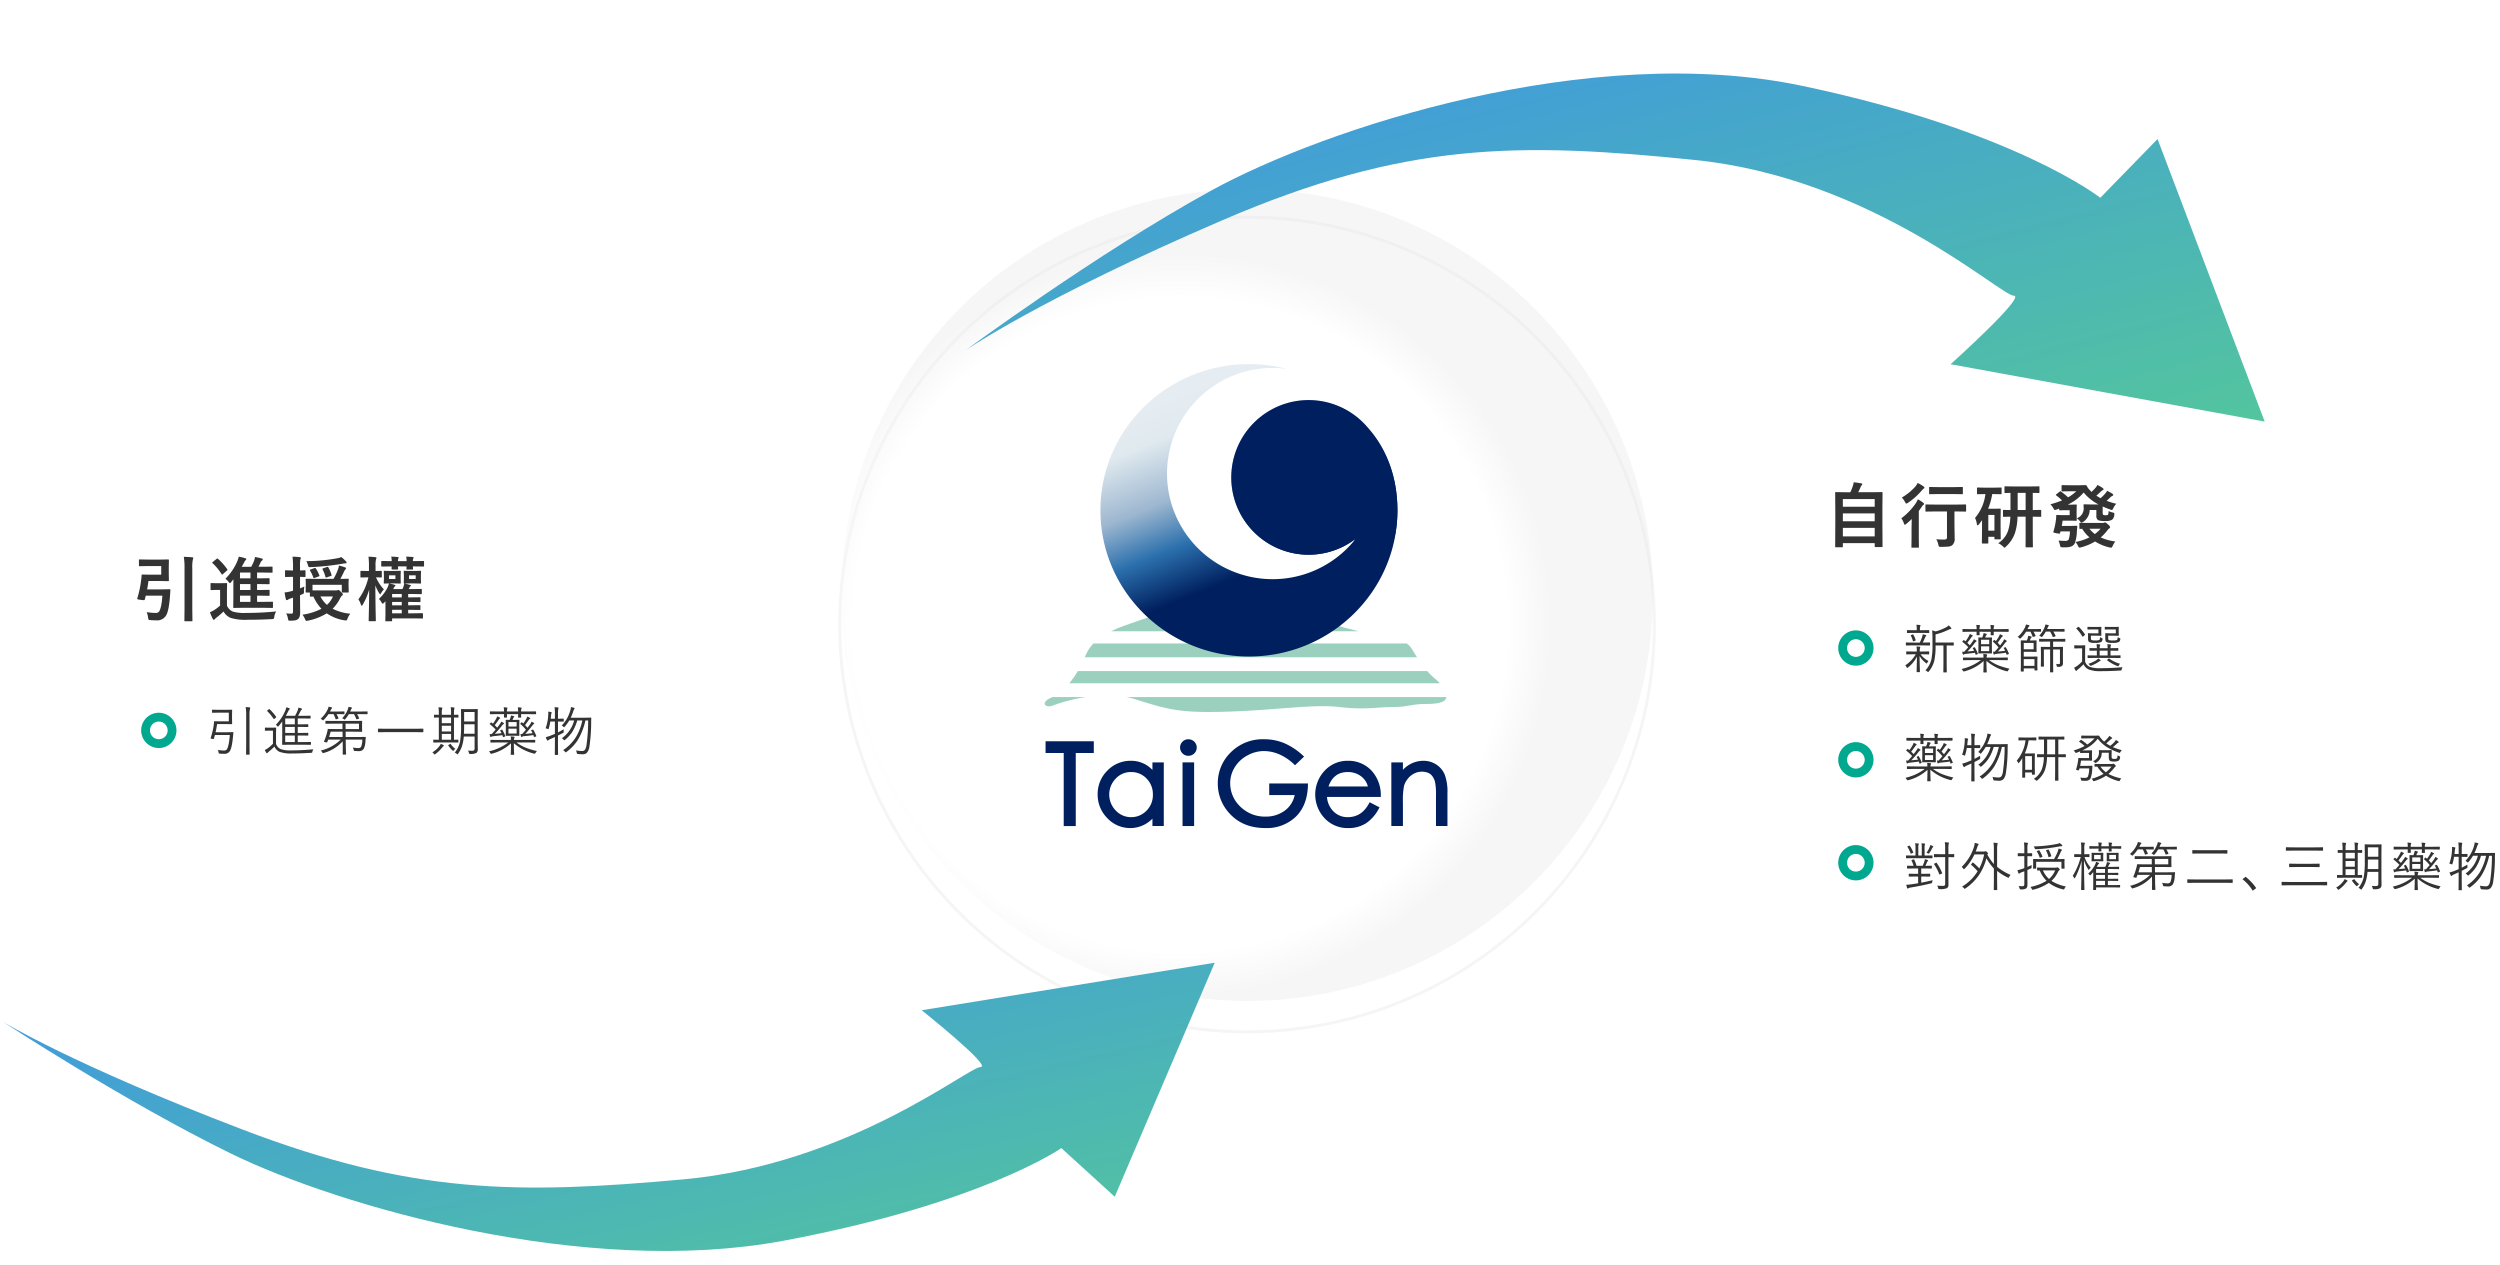 <svg xmlns="http://www.w3.org/2000/svg" xmlns:xlink="http://www.w3.org/1999/xlink" width="850" height="430" viewBox="0 0 850 430">
  <defs>
    <clipPath id="clip-path">
      <rect id="Rectangle_499" data-name="Rectangle 499" width="850" height="430" transform="translate(16216 2157)" fill="#fff" stroke="#707070" stroke-width="1"/>
    </clipPath>
    <filter id="Ellipse_84" x="269.998" y="58.333" width="308" height="308" filterUnits="userSpaceOnUse">
      <feOffset dy="10" input="SourceAlpha"/>
      <feGaussianBlur stdDeviation="5" result="blur"/>
      <feFlood flood-opacity="0.161"/>
      <feComposite operator="in" in2="blur"/>
      <feComposite in="SourceGraphic"/>
    </filter>
    <radialGradient id="radial-gradient" cx="0.516" cy="0.495" r="0.46" gradientTransform="translate(0.08 -0.094) rotate(18.041)" gradientUnits="objectBoundingBox">
      <stop offset="0" stop-color="#fff"/>
      <stop offset="0.879" stop-color="#fff"/>
      <stop offset="1" stop-color="#e8e7e7"/>
    </radialGradient>
    <linearGradient id="linear-gradient" x1="0.639" y1="0.658" x2="0.393" y2="0.05" gradientUnits="objectBoundingBox">
      <stop offset="0" stop-color="#001f5e"/>
      <stop offset="0.263" stop-color="#2b70ad"/>
      <stop offset="0.506" stop-color="#9db7d0"/>
      <stop offset="0.812" stop-color="#dfe9ee"/>
      <stop offset="1" stop-color="#e6edf2"/>
    </linearGradient>
    <linearGradient id="linear-gradient-2" x2="1" y2="1" gradientUnits="objectBoundingBox">
      <stop offset="0" stop-color="#3e96e3"/>
      <stop offset="1" stop-color="#53c59e"/>
    </linearGradient>
    <filter id="Path_25766" x="-14" y="312.333" width="441.998" height="128" filterUnits="userSpaceOnUse">
      <feOffset dy="10" input="SourceAlpha"/>
      <feGaussianBlur stdDeviation="5" result="blur-2"/>
      <feFlood flood-opacity="0.161"/>
      <feComposite operator="in" in2="blur-2"/>
      <feComposite in="SourceGraphic"/>
    </filter>
    <filter id="Path_25767" x="313.33" y="10" width="471.666" height="148.333" filterUnits="userSpaceOnUse">
      <feOffset dy="10" input="SourceAlpha"/>
      <feGaussianBlur stdDeviation="5" result="blur-3"/>
      <feFlood flood-opacity="0.161"/>
      <feComposite operator="in" in2="blur-3"/>
      <feComposite in="SourceGraphic"/>
    </filter>
  </defs>
  <g id="business-flow" transform="translate(-16216 -2157)" clip-path="url(#clip-path)">
    <g id="Group_6505" data-name="Group 6505" transform="translate(7.998 -16.667)">
      <path id="Subtraction_6" data-name="Subtraction 6" d="M-1534,14a6.007,6.007,0,0,1-6-6,6.007,6.007,0,0,1,6-6,6.007,6.007,0,0,1,6,6A6.007,6.007,0,0,1-1534,14Zm0-9a3,3,0,0,0-3,3,3,3,0,0,0,3,3,3,3,0,0,0,3-3A3,3,0,0,0-1534,5Z" transform="translate(17796 2414)" fill="#00a88f"/>
      <path id="Path_25780" data-name="Path 25780" d="M9.36-6.249,9.255-5.186Q8.886-1.16,8.174,0A2.1,2.1,0,0,1,6.2.958q-.809,0-1.459-.053-.272-.026-.325-.1A.735.735,0,0,1,4.324.492a3.2,3.2,0,0,0-.255-.835,15.482,15.482,0,0,0,1.907.185A1.319,1.319,0,0,0,7.128-.536q.729-1.169,1.011-4.9H3.076l-.343,1.2a.191.191,0,0,1-.193.167,3.049,3.049,0,0,1-.413-.053q-.519-.088-.519-.193a.418.418,0,0,1,.026-.114A24.36,24.36,0,0,0,2.646-8.657,9.381,9.381,0,0,0,2.76-9.94a.155.155,0,0,1,.176-.176l1.67.035H7.8v-2.944H4.21l-1.978.035a.124.124,0,0,1-.141-.141V-13.9a.124.124,0,0,1,.141-.141L4.21-14H6.855l1.951-.035q.123,0,.123.141L8.895-12.34v1.556L8.93-9.255q0,.141-.123.141L6.855-9.149H3.814Q3.595-7.638,3.3-6.372H7.233L9.2-6.407A.14.14,0,0,1,9.36-6.249Zm5.73-8.42a1.167,1.167,0,0,1-.088.325,9.678,9.678,0,0,0-.167,2.355V-1.907l.035,3.023a.124.124,0,0,1-.141.141h-.923a.124.124,0,0,1-.141-.141L13.7-1.89V-11.918a15.728,15.728,0,0,0-.176-3.006q.87.035,1.345.105Q15.091-14.783,15.091-14.669ZM35.718-2.232a.124.124,0,0,1-.141.141L33.16-2.127H28.537l-2.47.035a.124.124,0,0,1-.141-.141l.035-2.3v-5.493q-.4.554-1.222,1.556-.193.211-.237.211T24.257-8.5a3.029,3.029,0,0,0-.475-.4,15.306,15.306,0,0,0,3.208-4.772,5.267,5.267,0,0,0,.343-1.169,4.991,4.991,0,0,1,1.02.325q.2.088.2.2t-.185.229A2.2,2.2,0,0,0,28-13.5q-.527,1.046-.817,1.547H30.33a14.335,14.335,0,0,0,.888-1.854,4.188,4.188,0,0,0,.237-.932,8.015,8.015,0,0,1,1.037.281q.2.088.2.2a.292.292,0,0,1-.141.229,1.2,1.2,0,0,0-.378.492q-.457.967-.817,1.582h1.784l2.3-.035q.167,0,.167.141v.686q0,.141-.167.141l-2.3-.035H31.235v2h1.2l2.232-.035q.149,0,.149.141v.668q0,.141-.149.141l-2.232-.035h-1.2v2.039h1.2l2.232-.035q.149,0,.149.158v.65q0,.141-.149.141l-2.232-.035h-1.2v2.232H33.16l2.417-.035a.124.124,0,0,1,.141.141Zm-5.476-.791V-5.256h-3.27v2.232Zm0-3.111V-8.174h-3.27v2.039Zm0-2.918v-2h-3.27v2ZM36.561-.58a1.935,1.935,0,0,0-.343.809q-.044.3-.105.343a.65.65,0,0,1-.308.053q-3.507.22-6.39.22a11.885,11.885,0,0,1-4.43-.571,3.626,3.626,0,0,1-1.679-1.784A20.038,20.038,0,0,1,21.365.255a1.383,1.383,0,0,0-.378.36.251.251,0,0,1-.211.158.271.271,0,0,1-.22-.141,7.012,7.012,0,0,1-.519-.958,8.923,8.923,0,0,0,1.116-.668A11.248,11.248,0,0,0,22.807-2.47V-6.908H21.471l-1.257.035q-.141,0-.141-.149v-.791a.124.124,0,0,1,.141-.141l1.257.035h.976l1.3-.035a.124.124,0,0,1,.141.141l-.035,1.679v3.709A3.049,3.049,0,0,0,25.4-.65,9.939,9.939,0,0,0,29-.2Q32.642-.2,36.561-.58ZM23.87-11.646a.253.253,0,0,1,.053.123q0,.07-.123.167l-.466.4a.48.48,0,0,1-.2.114q-.062,0-.123-.1a16.168,16.168,0,0,0-2.127-2.593q-.079-.079-.079-.123t.149-.167l.439-.343a.488.488,0,0,1,.167-.088.192.192,0,0,1,.114.07A17.022,17.022,0,0,1,23.87-11.646ZM54.376-4.623q-.026.185-.141,1.406a5.845,5.845,0,0,1-.562,2.461,1.876,1.876,0,0,1-1.758.809q-.492,0-1.248-.053a.534.534,0,0,1-.316-.088,1.3,1.3,0,0,1-.114-.325,2.284,2.284,0,0,0-.308-.773A11.1,11.1,0,0,0,51.7-.993a1.181,1.181,0,0,0,1.081-.413,6.68,6.68,0,0,0,.413-2.461H47.538l.035,2.03q.009,1.16.062,2.162.009.141.018.316.026.4.026.457,0,.141-.158.141h-.861q-.149,0-.149-.141l.026-1.942q0-.431-.009-.993L46.51-3.3A13.416,13.416,0,0,1,40.1.668a1.086,1.086,0,0,1-.264.07q-.114,0-.272-.272a2.068,2.068,0,0,0-.527-.606,14.475,14.475,0,0,0,6.82-3.727h-4.28l-.105.29q-.132.369-.2.536a.163.163,0,0,1-.158.132,3.085,3.085,0,0,1-.413-.062q-.545-.1-.545-.185a.377.377,0,0,1,.026-.088,24.108,24.108,0,0,0,1-2.953,6.262,6.262,0,0,0,.237-1.134.14.14,0,0,1,.158-.158l2.522.035h2.355L46.439-9.29H43.31l-2.54.035a.109.109,0,0,1-.123-.123V-10.1q0-.141.123-.141l2.54.035h6.961L53-10.239a.124.124,0,0,1,.141.141L53.1-8.859v.94l.035,1.257A.124.124,0,0,1,53-6.521l-2.725-.035H47.52l.018,1.811h4.1l2.575-.035A.14.14,0,0,1,54.376-4.623Zm-2.32-2.83V-9.29h-4.57L47.5-7.453ZM46.492-4.746l-.035-1.811H42.423Q42.1-5.326,41.9-4.746Zm8.481-7.893q0,.141-.132.141l-2.25-.035H51.405a10.423,10.423,0,0,1,.686,1.336.207.207,0,0,1,.026.088q0,.088-.167.141l-.527.167a.745.745,0,0,1-.176.035q-.062,0-.114-.114a10.74,10.74,0,0,0-.773-1.652h-1.74a10.834,10.834,0,0,1-1.2,1.67q-.185.22-.246.22a1.148,1.148,0,0,1-.272-.185,1.828,1.828,0,0,0-.571-.3,8.86,8.86,0,0,0,1.978-3.146,3.6,3.6,0,0,0,.176-.738,6.444,6.444,0,0,1,.967.2q.22.062.22.193a.415.415,0,0,1-.141.237,1.521,1.521,0,0,0-.237.413l-.229.554h3.524l2.25-.035q.132,0,.132.123Zm-7.849,0q0,.141-.167.141l-1.925-.035h-.615a8.3,8.3,0,0,1,.668,1.371.2.2,0,0,1,.018.07q0,.07-.158.123l-.6.185a.512.512,0,0,1-.123.026q-.079,0-.123-.132a11.793,11.793,0,0,0-.7-1.644H41.684A11.019,11.019,0,0,1,40.1-10.608q-.2.2-.272.2-.088,0-.272-.185a1.539,1.539,0,0,0-.554-.36,9.613,9.613,0,0,0,2.487-3.375,2.344,2.344,0,0,0,.211-.721,7.577,7.577,0,0,1,1.028.22q.176.053.176.176a.372.372,0,0,1-.123.237,1.5,1.5,0,0,0-.29.431l-.281.571h2.821l1.925-.035q.167,0,.167.123ZM73.939-6.513a.124.124,0,0,1-.141.141l-2.382-.035H61.037l-2.382.035a.124.124,0,0,1-.141-.141v-.94a.124.124,0,0,1,.141-.141l2.382.035h10.38L73.8-7.594a.124.124,0,0,1,.141.141ZM92.448-.606A1.514,1.514,0,0,1,91.982.65a4.048,4.048,0,0,1-2.074.36.652.652,0,0,1-.343-.053A.683.683,0,0,1,89.442.65,2.1,2.1,0,0,0,89.1-.123q.826.053,1.529.053.738,0,.738-.773V-4.9H87.684A14.221,14.221,0,0,1,86.964-1.3a10.164,10.164,0,0,1-1.2,2.232q-.132.22-.211.22A.727.727,0,0,1,85.32.993a2.3,2.3,0,0,0-.7-.439,8.973,8.973,0,0,0,1.775-3.665,28.984,28.984,0,0,0,.369-5.44v-2.716l-.035-2.848a.124.124,0,0,1,.141-.141l1.767.035h1.89l1.784-.035a.124.124,0,0,1,.141.141l-.035,2.848v8.244ZM91.367-5.854V-9.088h-3.56v.554q0,1.626-.07,2.681Zm0-4.192v-3.2h-3.56v3.2Zm-5.5-1.441a.124.124,0,0,1-.141.141l-.185-.009q-.536-.018-1.187-.026v7.567l1.354-.035a.124.124,0,0,1,.141.141v.7a.124.124,0,0,1-.141.141L83.43-2.9H79.748l-2.294.035a.124.124,0,0,1-.141-.141v-.7a.124.124,0,0,1,.141-.141l1.749.035v-7.567q-.642.009-1.151.026l-.343.009q-.158,0-.158-.141v-.7q0-.141.158-.141L79.2-12.3v-.413a11.544,11.544,0,0,0-.123-2.127,7.336,7.336,0,0,1,1.116.088q.22.026.22.149a1.1,1.1,0,0,1-.114.343,7.011,7.011,0,0,0-.088,1.529v.431H83.36v-.466a12.937,12.937,0,0,0-.123-2.127q.879.079,1.1.123.193.035.193.149a.946.946,0,0,1-.088.343,7.386,7.386,0,0,0-.088,1.547v.431l1.371-.035a.124.124,0,0,1,.141.141Zm-2.5,7.673V-5.8H80.214v1.986Zm0-2.83V-8.587H80.214v1.942Zm0-2.8v-1.934H80.214v1.934ZM80.908-1.819q0,.1-.141.185a1.694,1.694,0,0,0-.378.413,12.756,12.756,0,0,1-2.373,2.285.614.614,0,0,1-.255.123q-.1,0-.255-.237a1.848,1.848,0,0,0-.5-.5,7.989,7.989,0,0,0,2.47-2.2,2.989,2.989,0,0,0,.4-.677,4.8,4.8,0,0,1,.879.413Q80.908-1.925,80.908-1.819ZM84.837-.7a3.025,3.025,0,0,0-.562.5q-.149.185-.193.185a.634.634,0,0,1-.22-.141,8.673,8.673,0,0,1-1.406-1.661.283.283,0,0,1-.062-.123q0-.062.158-.149L83-2.355a.345.345,0,0,1,.149-.07.142.142,0,0,1,.105.07A7.011,7.011,0,0,0,84.837-.7Zm27.711.721a4.842,4.842,0,0,0-.466.624q-.158.29-.272.29a1.585,1.585,0,0,1-.264-.053,16.4,16.4,0,0,1-6.838-3.524q.009,1.582.062,2.839,0,.053.035.686.009.193.009.272,0,.141-.149.141H103.8a.124.124,0,0,1-.141-.141q0-.079.018-.554.062-1.424.07-3.19A15.318,15.318,0,0,1,97.219.923a1.352,1.352,0,0,1-.246.044q-.114,0-.281-.281a3.436,3.436,0,0,0-.448-.562A17.02,17.02,0,0,0,102.818-2.9H99.285l-2.391.035q-.149,0-.149-.141v-.633q0-.141.149-.141l2.391.035h4.43a9.286,9.286,0,0,0-.088-1.222,9.787,9.787,0,0,1,1.116.105q.211.026.211.158a.821.821,0,0,1-.105.343,1.547,1.547,0,0,0-.088.615h4.676l2.4-.035a.124.124,0,0,1,.141.141v.633a.124.124,0,0,1-.141.141l-2.4-.035h-3.85a14.242,14.242,0,0,0,3.3,1.837A26.018,26.018,0,0,0,112.547.018Zm-5.959-5.326q0,.158-.141.158l-1.564-.035h-1.213l-1.582.035q-.141,0-.141-.158l.035-1.547V-8.895l-.035-1.564a.124.124,0,0,1,.141-.141l1.187.035q.088-.185.272-.7a3.6,3.6,0,0,0,.185-.809,8.391,8.391,0,0,1,.9.22q.22.053.22.158,0,.07-.149.22a1.446,1.446,0,0,0-.211.378l-.255.536h.65l1.564-.035a.124.124,0,0,1,.141.141l-.035,1.564v2.039Zm-.932-.633V-7.576h-2.777v1.635Zm0-2.373V-9.826h-2.777v1.512Zm6.609-4.324q0,.141-.149.141l-2.461-.035h-2.487l.035,1.046a.124.124,0,0,1-.141.141h-.791q-.132,0-.132-.141,0-.018.018-.334.009-.334.018-.712h-3.814L102.4-11.5a.124.124,0,0,1-.141.141h-.791q-.123,0-.123-.141,0-.018.009-.334t.026-.694h-2.25L96.71-12.5a.124.124,0,0,1-.141-.141v-.686a.124.124,0,0,1,.141-.141l2.417.035h2.25a6.37,6.37,0,0,0-.132-1.433,9.144,9.144,0,0,1,1.116.105q.185.026.185.141a.556.556,0,0,1-.07.237,2.312,2.312,0,0,0-.114.949h3.814a7.648,7.648,0,0,0-.123-1.415,9.144,9.144,0,0,1,1.116.105q.185.026.185.141a.556.556,0,0,1-.07.237,2.245,2.245,0,0,0-.114.932h2.487l2.461-.035q.149,0,.149.141ZM101.772-5.124a.267.267,0,0,1,.026.1q0,.062-.141.114l-.413.167a.482.482,0,0,1-.141.044q-.044,0-.088-.114l-.22-.58q-.615.105-1.89.246Q97.6-5,97.58-5a1.273,1.273,0,0,0-.545.185.433.433,0,0,1-.193.07q-.114,0-.185-.22a5.216,5.216,0,0,1-.193-.791q.229.018.694.018.615-.633,1.371-1.547A17.242,17.242,0,0,0,96.587-9.07q-.079-.062-.079-.105t.114-.185l.237-.246q.1-.114.141-.114a.177.177,0,0,1,.105.053q.062.044.167.132.229.167.325.255A12.536,12.536,0,0,0,98.713-11a3.557,3.557,0,0,0,.334-.791,7.887,7.887,0,0,1,.87.431.262.262,0,0,1,.141.2.183.183,0,0,1-.141.176,1.2,1.2,0,0,0-.378.413q-.712,1.02-1.336,1.8.281.246.844.844.4-.5.958-1.292a3.3,3.3,0,0,0,.448-.773,6.3,6.3,0,0,1,.782.448q.123.1.123.176,0,.1-.158.2a2.929,2.929,0,0,0-.668.721,26.6,26.6,0,0,1-2.294,2.61q1.6-.123,2.285-.22-.079-.167-.237-.448t-.2-.378a.169.169,0,0,1-.035-.079q0-.035.158-.114l.316-.149a.409.409,0,0,1,.149-.053q.053,0,.105.088A10.754,10.754,0,0,1,101.772-5.124Zm10.564,0a.207.207,0,0,1,.026.088q0,.053-.149.105l-.439.167a.565.565,0,0,1-.149.044q-.053,0-.079-.1l-.22-.6q-1.116.2-3.278.4a1.26,1.26,0,0,0-.536.185.364.364,0,0,1-.22.07q-.105,0-.158-.2a6.222,6.222,0,0,1-.176-.809q.211.018.571.018.729-.791,1.283-1.459a14.344,14.344,0,0,0-1.837-1.907q-.088-.07-.088-.114t.123-.176l.211-.229q.132-.132.185-.132a.177.177,0,0,1,.105.053q.4.36.413.36a13.916,13.916,0,0,0,1.028-1.564,5.128,5.128,0,0,0,.343-.791,9.209,9.209,0,0,1,.844.431q.158.079.158.2,0,.1-.158.176a1.013,1.013,0,0,0-.378.413q-1.107,1.529-1.239,1.7a11.417,11.417,0,0,1,.826.914q.554-.7.976-1.31a3.328,3.328,0,0,0,.4-.791,4.4,4.4,0,0,1,.773.448q.141.123.141.193,0,.088-.158.185a3.271,3.271,0,0,0-.65.721,30.153,30.153,0,0,1-2.25,2.628q.87-.062,2.5-.237a8.992,8.992,0,0,0-.457-.861.332.332,0,0,1-.035-.114q0-.053.167-.123l.308-.105a.575.575,0,0,1,.141-.035q.062,0,.123.088A12.963,12.963,0,0,1,112.337-5.124Zm18.7-6.038Q131-10.336,131-9.94a57.561,57.561,0,0,1-.58,8.323A4.291,4.291,0,0,1,129.632.51a1.9,1.9,0,0,1-1.5.606q-.65,0-1.608-.088A.558.558,0,0,1,126.2.94a1.079,1.079,0,0,1-.1-.325,3.266,3.266,0,0,0-.264-.817,12.425,12.425,0,0,0,2.118.22,1.143,1.143,0,0,0,1.046-.624,4.218,4.218,0,0,0,.4-1.354,59.284,59.284,0,0,0,.58-8.411h-.94a21.8,21.8,0,0,1-2.593,6.645A15.084,15.084,0,0,1,122.6.325a.674.674,0,0,1-.272.141q-.088,0-.246-.211a2.085,2.085,0,0,0-.615-.545,14.736,14.736,0,0,0,4.4-4.518A18.428,18.428,0,0,0,128-10.371h-1.74A15.025,15.025,0,0,1,124.447-6.3a12.388,12.388,0,0,1-2.312,2.5.63.63,0,0,1-.255.158q-.079,0-.255-.193a1.76,1.76,0,0,0-.606-.492,10.707,10.707,0,0,0,4.192-6.047H123.55a14.587,14.587,0,0,1-1.494,2.083q-.185.22-.246.22-.079,0-.255-.176a1.649,1.649,0,0,0-.571-.4,12.116,12.116,0,0,0,2.821-4.755,6.727,6.727,0,0,0,.325-1.512q.457.079,1.046.237.193.053.193.176a.486.486,0,0,1-.141.29,3.58,3.58,0,0,0-.36.853,17.894,17.894,0,0,1-.826,2.048h4.729l2.092-.035A.155.155,0,0,1,131.039-11.162Zm-9.36,1.046a.124.124,0,0,1-.141.141l-1.731-.035h-.088v3.691q.984-.492,1.925-1.063-.009.167-.009.3a3.544,3.544,0,0,0,.026.422,1.815,1.815,0,0,1,.026.22q0,.149-.308.325-1.081.571-1.661.861v3.278l.035,3.182q0,.132-.141.132h-.835q-.141,0-.141-.132l.035-3.164V-4.755q-.176.079-.527.246-.7.325-1.072.483a2.011,2.011,0,0,0-.615.36.389.389,0,0,1-.255.141.214.214,0,0,1-.193-.141,7.767,7.767,0,0,1-.448-1.037,11.332,11.332,0,0,0,1.6-.5q1.011-.4,1.512-.615v-4.192h-1.564a15.807,15.807,0,0,1-.527,2.32q-.07.272-.141.272a.917.917,0,0,1-.29-.105,4.031,4.031,0,0,0-.642-.185,15.448,15.448,0,0,0,.9-4.658q.018-.193.018-.4,0-.255-.035-.615.606.07.967.149.22.044.22.158a.6.6,0,0,1-.07.237,1.373,1.373,0,0,0-.105.483l-.149,1.389h1.424v-1.459a18.093,18.093,0,0,0-.123-2.47q.747.035,1.151.1.193.026.193.158a3.141,3.141,0,0,1-.07.325,8.93,8.93,0,0,0-.105,1.854v1.494h.088L121.538-11q.141,0,.141.123Z" transform="translate(16278 2429)" fill="#333"/>
      <path id="Path_25779" data-name="Path 25779" d="M9.82-16.875H5.238L2.5-16.828q-.187,0-.223-.047a.4.4,0,0,1-.035-.211v-1.781q0-.187.047-.223a.4.4,0,0,1,.211-.035l2.742.047H9.633l2.566-.047q.234,0,.234.27l-.047,2.168v2.5l.047,2.18q0,.27-.234.27l-2.566-.047H5.473q-.188,1.559-.457,2.836h5.1L12.645-9q.293,0,.293.3L12.82-6.937q-.363,5.063-1.254,6.691a3.527,3.527,0,0,1-3.5,1.828q-.9,0-1.84-.07-.574-.035-.68-.164A1.559,1.559,0,0,1,5.355.691a7.37,7.37,0,0,0-.48-1.9,20.84,20.84,0,0,0,2.906.27,1.433,1.433,0,0,0,1.348-.527q.82-1.359,1.078-5.332H4.559L4.23-5.5a.3.3,0,0,1-.328.223,10.088,10.088,0,0,1-1.02-.105q-1.242-.152-1.242-.328a.372.372,0,0,1,.023-.105A35.41,35.41,0,0,0,2.977-12a12.309,12.309,0,0,0,.152-1.652.3.3,0,0,1,.328-.34l2.309.047H9.82ZM17.5-20.016q1.8.047,2.836.164.387.047.387.246a1.513,1.513,0,0,1-.141.48,12.627,12.627,0,0,0-.2,3.07V-2.449l.047,4.078a.371.371,0,0,1-.047.234.4.4,0,0,1-.211.035H17.953q-.188,0-.223-.047a.437.437,0,0,1-.035-.223l.047-4.055V-15.984A23.805,23.805,0,0,0,17.5-20.016Zm14.143,7.465a18.953,18.953,0,0,0,4.031-5.93,9.589,9.589,0,0,0,.5-1.582,15.245,15.245,0,0,1,2.2.527q.363.105.363.316a.536.536,0,0,1-.246.387,2.359,2.359,0,0,0-.48.738l-.832,1.465h3.234a14.04,14.04,0,0,0,.984-2.062,12.487,12.487,0,0,0,.316-1.254,20.77,20.77,0,0,1,2.3.5q.34.129.34.316,0,.164-.246.363a1.89,1.89,0,0,0-.5.645,13.419,13.419,0,0,1-.738,1.488h1.582l2.93-.047q.211,0,.246.059a.344.344,0,0,1,.047.223v1.523q0,.188-.059.223a.473.473,0,0,1-.234.035l-2.93-.047H42.409v1.969h1.055l2.93-.047q.188,0,.234.059a.437.437,0,0,1,.035.223v1.5q0,.188-.059.223a.366.366,0,0,1-.211.035l-2.93-.047H42.409V-8.73h1.055l2.93-.047q.188,0,.234.059a.473.473,0,0,1,.035.234v1.453a.381.381,0,0,1-.041.229.381.381,0,0,1-.229.041l-2.93-.047H42.409V-4.7h1.945l3.188-.047q.2,0,.234.059a.437.437,0,0,1,.035.223v1.547a.414.414,0,0,1-.041.234q-.041.047-.229.047l-3.187-.047H37.827l-3.27.047q-.187,0-.223-.059A.473.473,0,0,1,34.3-2.93l.047-3.164v-6.281l-.691.879q-.363.434-.48.434-.141,0-.5-.48A4.5,4.5,0,0,0,31.639-12.551ZM36.6-4.7h3.563V-6.809H36.6Zm0-4.031h3.563v-2.016H36.6Zm0-3.961h3.563V-14.66H36.6ZM48.913-1.441a4.39,4.39,0,0,0-.645,1.8q-.094.6-.223.691a1.467,1.467,0,0,1-.668.117q-3.9.223-8.391.223A16.4,16.4,0,0,1,33.362.727a5,5,0,0,1-2.355-2.145A25.32,25.32,0,0,1,28.534.7a2.5,2.5,0,0,0-.48.469.43.43,0,0,1-.352.223q-.2,0-.34-.293a21.622,21.622,0,0,1-.984-2.25,14,14,0,0,0,1.441-.75,16.405,16.405,0,0,0,2.016-1.535V-8.766h-1.2l-1.758.059q-.211,0-.246-.059A.371.371,0,0,1,26.588-9v-1.828q0-.187.059-.223a.473.473,0,0,1,.234-.035l1.758.047h1.512l1.793-.047q.2,0,.234.047a.4.4,0,0,1,.035.211l-.047,2.285V-3.41a3.97,3.97,0,0,0,1.992,2.016A14,14,0,0,0,38.6-.937Q43.756-.937,48.913-1.441ZM29.131-19.324A20.1,20.1,0,0,1,32.26-15.8a.526.526,0,0,1,.094.211q0,.082-.223.27L30.8-14.156a.489.489,0,0,1-.293.164q-.094,0-.187-.164a17.931,17.931,0,0,0-3.047-3.7q-.129-.117-.129-.176t.223-.258L28.628-19.3a.566.566,0,0,1,.293-.141A.478.478,0,0,1,29.131-19.324ZM74.118-.668a5.619,5.619,0,0,0-.961,1.676,2.616,2.616,0,0,1-.246.5.312.312,0,0,1-.258.117q-.082,0-.5-.047A14.4,14.4,0,0,1,66.1-.8a19.6,19.6,0,0,1-6.363,2.484q-.48.094-.551.094-.2,0-.457-.574A6.6,6.6,0,0,0,57.841-.34,20.244,20.244,0,0,0,64.3-2.355,14.045,14.045,0,0,1,61.579-6.5l-.926.023a.427.427,0,0,1-.258-.047.4.4,0,0,1-.035-.211V-7.875H59.189q-.2,0-.234-.047a.4.4,0,0,1-.035-.211l.047-2.285v-.668l-.047-1.2q0-.2.047-.234a.4.4,0,0,1,.211-.035l3.316.047h5.883a17.993,17.993,0,0,0,1.535-3.211,6.46,6.46,0,0,0,.34-1.324,16.43,16.43,0,0,1,2.109.621q.293.105.293.316a.552.552,0,0,1-.2.363,2.8,2.8,0,0,0-.434.668q-.809,1.734-1.312,2.566l2.59-.047a.371.371,0,0,1,.234.047.437.437,0,0,1,.035.223l-.059,1.055v.809l.059,2.285a.352.352,0,0,1-.041.217.381.381,0,0,1-.229.041H71.446q-.234,0-.234-.258v-2.355H61.251v1.875q.434.023,2.355.023h5.637a1.341,1.341,0,0,0,.574-.094,1.855,1.855,0,0,1,.234-.07q.223,0,.844.621.68.668.68.891a.526.526,0,0,1-.316.434,3.173,3.173,0,0,0-.645.961,13.557,13.557,0,0,1-2.52,3.492A16.514,16.514,0,0,0,74.118-.668Zm-5.93-5.859h-4.23a9.325,9.325,0,0,0,2.215,2.859A8.2,8.2,0,0,0,68.189-6.527ZM52.3-.785a14.888,14.888,0,0,0,1.828.094q.5,0,.5-.668V-6.117l-.891.27a3.255,3.255,0,0,0-.844.41.637.637,0,0,1-.41.141q-.211,0-.281-.293A18.77,18.77,0,0,1,51.771-7.9,12.161,12.161,0,0,0,54-8.32L54.63-8.5v-4.7h-.387l-2.062.047a.371.371,0,0,1-.234-.047.437.437,0,0,1-.035-.223v-1.746q0-.2.059-.234a.366.366,0,0,1,.211-.035l2.063.059h.387v-1.277a26.338,26.338,0,0,0-.176-3.41q1.348.035,2.461.164.387.047.387.27a1.7,1.7,0,0,1-.176.5,12.324,12.324,0,0,0-.117,2.426v1.324l1.605-.059q.188,0,.223.047a.437.437,0,0,1,.035.223v1.746q0,.2-.047.234a.4.4,0,0,1-.211.035l-.527-.012q-.5-.023-1.078-.035V-9.3q.281-.105.75-.3.6-.246.715-.3a9.587,9.587,0,0,0-.129,1.734,1.3,1.3,0,0,1-.082.6,1.011,1.011,0,0,1-.422.246,7.181,7.181,0,0,1-.832.352v.961l.047,4.8q0,1.828-.75,2.367a2.248,2.248,0,0,1-.973.434,9.059,9.059,0,0,1-1.523.094q-.223.012-.293.012-.363,0-.457-.152A1.781,1.781,0,0,1,52.9.961,5.517,5.517,0,0,0,52.3-.785Zm18.738-19.16a12.952,12.952,0,0,1,1.582,1.465.619.619,0,0,1,.223.41q0,.293-.5.293a7.94,7.94,0,0,0-1.078.141,84.691,84.691,0,0,1-10.57,1.125q-.234.012-.3.012a.606.606,0,0,1-.492-.152,2.118,2.118,0,0,1-.211-.574,4.108,4.108,0,0,0-.574-1.324,58.032,58.032,0,0,0,10.629-.984A4.709,4.709,0,0,0,71.036-19.945Zm-4.395,3.527A11.943,11.943,0,0,1,67.72-13.9a.68.68,0,0,1,.035.176q0,.141-.316.234l-1.3.457a.9.9,0,0,1-.281.07q-.129,0-.2-.211a11.865,11.865,0,0,0-.973-2.543.531.531,0,0,1-.059-.187q0-.129.293-.223l1.266-.434a.82.82,0,0,1,.234-.059Q66.536-16.617,66.642-16.418Zm-4.242.387a11.811,11.811,0,0,1,1.172,2.285.454.454,0,0,1,.047.176q0,.129-.281.234l-1.371.5a1.2,1.2,0,0,1-.27.059q-.105,0-.187-.234a11.118,11.118,0,0,0-1.1-2.332.314.314,0,0,1-.059-.152q0-.117.293-.223l1.23-.457a.711.711,0,0,1,.258-.07Q62.259-16.242,62.4-16.031Zm31.991.82h1.652l1.828-.047a.4.4,0,0,1,.246.047.438.438,0,0,1,.035.223l-.047,1.359v1.055l.047,1.383q0,.2-.059.234a.437.437,0,0,1-.223.035l-1.828-.047H94.39l-1.875.047q1.031.211,1.793.434.41.117.41.27,0,.129-.211.258a.919.919,0,0,0-.27.363L94-9.047h1.348l2.8-.047a.371.371,0,0,1,.234.047.516.516,0,0,1,.035.234v1.23a.352.352,0,0,1-.041.217.381.381,0,0,1-.229.041l-2.8-.047h-1.57v1.16h.34l3.574-.047a.371.371,0,0,1,.234.047A.4.4,0,0,1,97.965-6v1.113a.352.352,0,0,1-.041.217.381.381,0,0,1-.229.041l-3.574-.047h-.34v1.148H94.1l3.574-.047a.371.371,0,0,1,.234.047.4.4,0,0,1,.035.211V-2.2a.352.352,0,0,1-.041.217.381.381,0,0,1-.229.041L94.1-1.992h-.316V-.809h1.875l2.906-.047q.246,0,.246.258V.68a.4.4,0,0,1-.047.246.371.371,0,0,1-.2.035L95.656.914H88.32v.715q0,.2-.059.234a.366.366,0,0,1-.211.035H86.3a.427.427,0,0,1-.258-.047.437.437,0,0,1-.035-.223l.047-1.98V-4.91l-.387.422q-.4.41-.527.41-.187,0-.434-.457a4.191,4.191,0,0,0-.879-1.148A14.115,14.115,0,0,0,86.7-9.434a7.94,7.94,0,0,0,.551-1.535q-.609.012-1.113.035l-.363.012a.427.427,0,0,1-.258-.047.437.437,0,0,1-.035-.223l.047-1.383v-1.055l-.047-1.359q0-.2.059-.234a.473.473,0,0,1,.234-.035l1.77.047H89.2l1.77-.047a.427.427,0,0,1,.258.047.437.437,0,0,1,.035.223l-.047,1.359v1.055l.047,1.383q0,.2-.059.234a.473.473,0,0,1-.234.035l-1.77-.047h-1.84q.973.211,1.746.457.363.164.363.27t-.27.328a2.065,2.065,0,0,0-.375.609l-.129.258h3.152q.07-.152.152-.363.094-.234.105-.258a6.722,6.722,0,0,0,.34-1.254q-.176,0-.176-.258l.059-1.395v-1.055l-.059-1.359q0-.2.059-.234a.473.473,0,0,1,.234-.035ZM88.32-.809H91.6V-1.992H88.32Zm0-5.4H91.6v-1.16H88.32Zm0,2.684H91.6V-4.676H88.32Zm5.754-8.953h2.262v-1.242H94.074Zm-6.8,0h2.168v-1.242H87.277ZM85.531-8.953a6.863,6.863,0,0,0-.984,1.324q-.223.387-.3.387-.047,0-.316-.387a13.614,13.614,0,0,1-1.312-2.707q.012,4.148.094,8.66.023,1.031.059,2.52.012.691.012.762,0,.2-.047.234a.437.437,0,0,1-.223.035H80.621q-.2,0-.234-.047a.437.437,0,0,1-.035-.223q0-.023.035-1.641.117-4.734.129-8.871a21.062,21.062,0,0,1-2.18,5.156q-.211.363-.363.363t-.3-.457a6.255,6.255,0,0,0-.82-1.7,20.068,20.068,0,0,0,3.41-7.488h-.316l-2.133.047a.371.371,0,0,1-.234-.047.473.473,0,0,1-.035-.234V-15q0-.234.27-.234l2.133.047h.5V-16.84a23.418,23.418,0,0,0-.164-3.223,22.587,22.587,0,0,1,2.3.164q.41.047.41.246a1.5,1.5,0,0,1-.141.5,8.117,8.117,0,0,0-.164,2.25v1.711l1.863-.047q.27,0,.27.234v1.734a.4.4,0,0,1-.047.246.437.437,0,0,1-.223.035l-.5-.012q-.527-.023-1.2-.035A13.75,13.75,0,0,0,85.531-8.953Zm2.5-11.133q1.113.035,2.18.141.34.035.34.223a.578.578,0,0,1-.117.3,1.883,1.883,0,0,0-.117.867h2.93a6.75,6.75,0,0,0-.152-1.535q1.148.035,2.215.141.34.035.34.223a.505.505,0,0,1-.152.3,1.883,1.883,0,0,0-.117.867h.27l3.234-.047q.211,0,.246.047a.319.319,0,0,1,.047.211v1.371q0,.2-.059.234a.473.473,0,0,1-.234.035l-3.234-.047h-.27q.012.328.035.645.012.2.012.223,0,.141-.047.164a.526.526,0,0,1-.211.023H93.453a.574.574,0,0,1-.223-.023.252.252,0,0,1-.035-.164l.023-.867H90.312q.012.328.035.645.012.2.012.223,0,.188-.293.188H88.414q-.281,0-.281-.187l.023-.867L84.91-16.7q-.211,0-.246-.047a.437.437,0,0,1-.035-.223V-18.34q0-.187.047-.223a.473.473,0,0,1,.234-.035l3.27.047A6.75,6.75,0,0,0,88.027-20.086Z" transform="translate(16253 2383)" fill="#333"/>
      <path id="Path_25778" data-name="Path 25778" d="M6.3,1.734H4.219A.352.352,0,0,1,4,1.693a.381.381,0,0,1-.041-.229l.047-7.828v-4.43l-.047-5.965q0-.187.047-.223a.437.437,0,0,1,.223-.035l3.328.047H9.117a18.17,18.17,0,0,0,.891-2.25,6.448,6.448,0,0,0,.258-1.137q.984.094,2.566.363.34.07.34.316a.514.514,0,0,1-.187.328,1.962,1.962,0,0,0-.363.574q-.434,1.043-.832,1.8h4.676l3.34-.047q.188,0,.223.047a.4.4,0,0,1,.035.211l-.047,5.309v5.063l.047,7.8a.371.371,0,0,1-.047.234.4.4,0,0,1-.211.035H17.672q-.2,0-.234-.059a.366.366,0,0,1-.035-.211V.34H6.574V1.465a.371.371,0,0,1-.047.234A.437.437,0,0,1,6.3,1.734Zm.27-3.7H17.4V-4.852H6.574Zm0-5.145H17.4V-9.785H6.574Zm0-7.547v2.613H17.4V-14.66Zm31.581,4.219-3.234.047a.371.371,0,0,1-.234-.047.4.4,0,0,1-.035-.211v-1.91q0-.187.059-.223a.366.366,0,0,1,.211-.035l3.234.047h6.867l3.188-.047q.2,0,.234.047a.4.4,0,0,1,.035.211v1.91q0,.188-.047.223a.437.437,0,0,1-.223.035l-3.187-.047h-.5v4.535l.07,4.535a2.851,2.851,0,0,1-.82,2.4,2.482,2.482,0,0,1-1.324.469q-.75.082-2.461.105a1.331,1.331,0,0,1-.715-.105,1.5,1.5,0,0,1-.223-.633,6.127,6.127,0,0,0-.715-1.852q1.289.094,2.59.094a1.418,1.418,0,0,0,.867-.187.734.734,0,0,0,.188-.574v-8.789Zm-6.07-4.148a15.2,15.2,0,0,1,1.8,1.172q.293.258.293.434a.354.354,0,0,1-.164.27,1.53,1.53,0,0,0-.516.551q-.7,1.031-1.1,1.559v9.258l.047,2.953a.371.371,0,0,1-.047.234.437.437,0,0,1-.223.035H30.139q-.187,0-.223-.047a.437.437,0,0,1-.035-.223l.047-2.953V-4.875q0-.117.07-3-1.02.984-1.852,1.652a1.282,1.282,0,0,1-.5.316q-.164,0-.328-.5a5.8,5.8,0,0,0-.867-1.7,21.27,21.27,0,0,0,4.992-5.238A10.385,10.385,0,0,0,32.085-14.59Zm7.031-1.77-2.953.047q-.187,0-.223-.047a.4.4,0,0,1-.035-.211V-18.5q0-.187.047-.223a.4.4,0,0,1,.211-.035l2.953.047h4.992l2.977-.047a.427.427,0,0,1,.258.047.4.4,0,0,1,.035.211v1.934q0,.188-.059.223a.473.473,0,0,1-.234.035l-2.977-.047Zm-7.1-3.773a13.106,13.106,0,0,1,1.969,1.172q.34.27.34.434,0,.188-.363.387a3.806,3.806,0,0,0-.645.668,22.039,22.039,0,0,1-4.641,4.113,1.069,1.069,0,0,1-.527.234q-.176,0-.457-.551a5.364,5.364,0,0,0-1.078-1.488,18.417,18.417,0,0,0,4.711-3.867A6.966,6.966,0,0,0,32.014-20.133ZM59.4.363a8.351,8.351,0,0,0,3.316-4.148,17.317,17.317,0,0,0,.8-4.875q-.949.012-1.711.035l-.527.012q-.187,0-.223-.047a.4.4,0,0,1-.035-.211v-1.8a.427.427,0,0,1,.047-.258.4.4,0,0,1,.211-.035l2.285.047v-5.836q-.75.012-1.371.035l-.434.012a.207.207,0,0,1-.234-.234v-1.77q0-.27.234-.27l3.047.047H70.11l3.047-.047q.187,0,.223.047a.438.438,0,0,1,.035.223v1.77q0,.234-.258.234-.035,0-.27-.012-.809-.023-1.746-.035v5.836l2.613-.047q.187,0,.223.059a.473.473,0,0,1,.035.234v1.8a.352.352,0,0,1-.041.217.352.352,0,0,1-.217.041q-.047,0-.34-.012-1.02-.023-2.273-.035V-1.77l.047,3.258a.371.371,0,0,1-.047.234.437.437,0,0,1-.223.035H68.927q-.234,0-.234-.27l.023-3.258V-8.66H65.962a20.2,20.2,0,0,1-.8,5.332,10.939,10.939,0,0,1-3.117,4.816q-.352.387-.5.387-.129,0-.551-.434A5.63,5.63,0,0,0,59.4.363Zm6.609-11.285h2.707v-5.836H66.009Zm-8.168-5.426h-.48a22.915,22.915,0,0,1-1.406,4.992h2.3l1.723-.047a.371.371,0,0,1,.234.047.437.437,0,0,1,.035.223L60.2-7.9v2.4l.047,4.254a.414.414,0,0,1-.041.234q-.041.047-.229.047H58.368q-.187,0-.223-.047a.516.516,0,0,1-.035-.234v-.586H56.025V.188q0,.188-.047.229a.445.445,0,0,1-.246.041H54.126A.4.4,0,0,1,53.88.41a.437.437,0,0,1-.035-.223l.047-4.336V-7.465q-.492.691-1.055,1.406-.27.34-.434.34-.2,0-.27-.457a7.071,7.071,0,0,0-.621-2.062,15.211,15.211,0,0,0,3.527-8.109H54.9L52.45-16.3a.371.371,0,0,1-.234-.047.4.4,0,0,1-.035-.211v-1.758q0-.187.059-.223a.366.366,0,0,1,.211-.035l2.449.047h2.941l2.449-.047q.188,0,.223.047a.4.4,0,0,1,.035.211v1.758q0,.188-.047.223a.4.4,0,0,1-.211.035Zm.27,7.1H56.025v5.332H58.11ZM86.117-8.109a3.554,3.554,0,0,0,2.332-3.656l-.047-.844q0-.187.047-.223a.4.4,0,0,1,.211-.035l1.992.047h2.859a15.984,15.984,0,0,1-5.062-4.055,16.339,16.339,0,0,1-5.4,4.125h1.1l1.688-.047q.188,0,.223.047a.437.437,0,0,1,.035.223l-.047,1.746v1.5l.047,1.746q0,.2-.047.234a.4.4,0,0,1-.211.035l-1.687-.047H81.289q-.117.938-.281,1.793h3l1.98-.047a.259.259,0,0,1,.293.293q-.012.094-.141,1.512A12.621,12.621,0,0,1,85.39.48q-.7,1.289-3.141,1.289-.82,0-1.2-.023a.715.715,0,0,1-.469-.152,1.714,1.714,0,0,1-.176-.562,10.342,10.342,0,0,0-.5-1.582,18.764,18.764,0,0,0,2.2.117A1.549,1.549,0,0,0,83.3-.8a7.607,7.607,0,0,0,.457-2.848H80.574l-.141.527q-.07.234-.27.234a7.461,7.461,0,0,1-.961-.141q-1.078-.211-1.078-.363a.823.823,0,0,1,.023-.141A23.4,23.4,0,0,0,79.039-7.7a8.188,8.188,0,0,0,.07-1.125.647.647,0,0,1,.059-.352.339.339,0,0,1,.234-.059l1.582.047h2.707v-1.687H82.32l-1.945.047q-.187,0-.223-.047a.4.4,0,0,1-.035-.211v-.34q-.562.234-.867.34a3.932,3.932,0,0,1-.574.164q-.211,0-.457-.48a6.312,6.312,0,0,0-1.078-1.465A35.358,35.358,0,0,0,81.1-14.2a24.378,24.378,0,0,0-1.969-1.687q-.141-.105-.141-.176t.211-.258l1.055-.832a.627.627,0,0,1,.27-.164.41.41,0,0,1,.211.117,19.971,19.971,0,0,1,2.4,1.969,14.206,14.206,0,0,0,2.813-2.074H83.715l-2.52.047q-.187,0-.223-.047a.4.4,0,0,1-.035-.211v-1.617q0-.187.047-.223a.4.4,0,0,1,.211-.035l2.52.047h2.906l2.473-.047a.416.416,0,0,1,.387.234,5.834,5.834,0,0,0,.715,1.09q.492.563.914.961a12.172,12.172,0,0,0,1.348-1.348,5.447,5.447,0,0,0,.668-.984,10.33,10.33,0,0,1,1.793,1.031q.293.211.293.41,0,.176-.316.34a3.444,3.444,0,0,0-.809.645q-.516.516-1.324,1.2.867.563,1.441.867a15.307,15.307,0,0,0,1.512-1.512,6.424,6.424,0,0,0,.727-1.008q1.336.691,1.77.984a.6.6,0,0,1,.293.434q0,.188-.34.34a2.593,2.593,0,0,0-.832.645q-.5.492-1.09,1.008a28.65,28.65,0,0,0,3.293,1.008,5.444,5.444,0,0,0-1.008,1.488q-.293.621-.48.621a1.773,1.773,0,0,1-.574-.164q-1.23-.445-2.566-1.02v1.98q0,.715.152.82a1.723,1.723,0,0,0,.949.164q.586,0,.738-.211a3.1,3.1,0,0,0,.176-1.207,6.037,6.037,0,0,0,1.441.5,1.467,1.467,0,0,1,.422.152.3.3,0,0,1,.094.258q0,.082-.012.258a2.441,2.441,0,0,1-.773,1.8,4.184,4.184,0,0,1-2.25.41,6.269,6.269,0,0,1-2.461-.27A1.637,1.637,0,0,1,92.761-9v-1.922H90.488a4.675,4.675,0,0,1-.633,2.32A4.933,4.933,0,0,1,88.3-6.9a1.3,1.3,0,0,1-.6.258q-.211,0-.48-.41A4.194,4.194,0,0,0,86.117-8.109Zm13.1,7.875a6.768,6.768,0,0,0-.891,1.488q-.27.621-.527.621a3.146,3.146,0,0,1-.527-.07A16.076,16.076,0,0,1,92.328-.234a18.363,18.363,0,0,1-4.84,2.016,3.165,3.165,0,0,1-.5.07q-.211,0-.434-.5a4.691,4.691,0,0,0-.914-1.395,19.584,19.584,0,0,0,4.781-1.582,12.538,12.538,0,0,1-2.473-2.906q-.434.023-.727.023-.234,0-.234-.258V-6.316q0-.258.234-.258l2.813.047h4.816a1.146,1.146,0,0,0,.539-.094.755.755,0,0,1,.328-.094q.246,0,.938.621.773.645.773.961a.51.51,0,0,1-.27.457,2.756,2.756,0,0,0-.691.715A15.4,15.4,0,0,1,94.25-1.605,17.089,17.089,0,0,0,99.218-.234ZM94.2-4.559H90.418a8.989,8.989,0,0,0,1.84,1.8A11.944,11.944,0,0,0,94.2-4.559Z" transform="translate(16828 2358)" fill="#333"/>
      <path id="Subtraction_7" data-name="Subtraction 7" d="M-1534,14a6.007,6.007,0,0,1-6-6,6.007,6.007,0,0,1,6-6,6.007,6.007,0,0,1,6,6A6.007,6.007,0,0,1-1534,14Zm0-9a3,3,0,0,0-3,3,3,3,0,0,0,3,3,3,3,0,0,0,3-3A3,3,0,0,0-1534,5Z" transform="translate(18373 2386)" fill="#00a88f"/>
      <path id="Subtraction_8" data-name="Subtraction 8" d="M-1534,14a6.007,6.007,0,0,1-6-6,6.007,6.007,0,0,1,6-6,6.007,6.007,0,0,1,6,6A6.007,6.007,0,0,1-1534,14Zm0-9a3,3,0,0,0-3,3,3,3,0,0,0,3,3,3,3,0,0,0,3-3A3,3,0,0,0-1534,5Z" transform="translate(18373 2424)" fill="#00a88f"/>
      <path id="Subtraction_9" data-name="Subtraction 9" d="M-1534,14a6.007,6.007,0,0,1-6-6,6.007,6.007,0,0,1,6-6,6.007,6.007,0,0,1,6,6A6.007,6.007,0,0,1-1534,14Zm0-9a3,3,0,0,0-3,3,3,3,0,0,0,3,3,3,3,0,0,0,3-3A3,3,0,0,0-1534,5Z" transform="translate(18373 2459)" fill="#00a88f"/>
      <path id="Path_25775" data-name="Path 25775" d="M17.279-7.989a.124.124,0,0,1-.141.141l-2.18-.035h-.088v6.354l.035,2.681a.124.124,0,0,1-.141.141h-.888a.124.124,0,0,1-.141-.141l.035-2.681V-7.884H11.092a22.841,22.841,0,0,1-.448,5.273A9.185,9.185,0,0,1,8.807.949q-.149.2-.255.2a.415.415,0,0,1-.237-.141A1.885,1.885,0,0,0,7.638.6,8.229,8.229,0,0,0,9.686-3.182a24.612,24.612,0,0,0,.36-5.062v-2.215A22.8,22.8,0,0,0,9.923-13a6.141,6.141,0,0,1,1.169.36,16.6,16.6,0,0,0,3.577-1.406,4.391,4.391,0,0,0,.905-.65,5.541,5.541,0,0,1,.791.817.405.405,0,0,1,.105.246q0,.132-.237.167a2.022,2.022,0,0,0-.659.211,23.355,23.355,0,0,1-4.482,1.626v2.769h3.867l2.18-.035a.124.124,0,0,1,.141.141ZM8.912-4.983q0,.141-.149.141L6.592-4.878H6.029A6.4,6.4,0,0,0,7.269-3.524a11.424,11.424,0,0,0,1.424.949,1.99,1.99,0,0,0-.431.633q-.105.211-.158.211-.07,0-.255-.158A8.15,8.15,0,0,1,5.651-4.3q.018,1.7.079,3.656.044,1.424.044,1.705,0,.141-.158.141H4.808q-.149,0-.149-.141,0-.4.035-1.978.053-1.863.079-3.173A11.452,11.452,0,0,1,1.705-.378a.627.627,0,0,1-.264.141q-.07,0-.185-.211a1.963,1.963,0,0,0-.483-.668,11.2,11.2,0,0,0,3.6-3.762H3.454l-2.2.035a.124.124,0,0,1-.141-.141V-5.7q0-.149.141-.149l2.2.035H4.72v-.035a8.506,8.506,0,0,0-.114-1.687q.562.026,1.1.088.185.035.185.149a.567.567,0,0,1-.07.246,4.145,4.145,0,0,0-.1,1.2v.035h.87l2.171-.035a.132.132,0,0,1,.149.149ZM9.22-8.007q0,.141-.149.141L6.838-7.9H3.366l-2.232.035a.124.124,0,0,1-.141-.141v-.747a.124.124,0,0,1,.141-.141l2.232.035H5.739a14.619,14.619,0,0,0,.826-2.048,3.238,3.238,0,0,0,.167-.782q.606.141.967.255.22.07.22.22A.336.336,0,0,1,7.8-11a1.3,1.3,0,0,0-.272.413,18.766,18.766,0,0,1-.791,1.731h.105L9.07-8.895q.149,0,.149.141Zm-.29-4.245q0,.141-.149.141l-2.136-.035H3.656l-2.145.035a.124.124,0,0,1-.141-.141v-.7q0-.149.141-.149l2.145.044H4.693v-.562a5.235,5.235,0,0,0-.123-1.292,10.571,10.571,0,0,1,1.169.088q.237.026.237.141a.811.811,0,0,1-.105.325,1.763,1.763,0,0,0-.1.738v.563h.87L8.78-13.1a.132.132,0,0,1,.149.149Zm-4.614,2.5a.289.289,0,0,1,.018.088q0,.1-.176.167l-.448.185a.9.9,0,0,1-.2.044q-.1,0-.123-.141A8.846,8.846,0,0,0,2.7-11.206a.27.27,0,0,1-.035-.105q0-.07.22-.149L3.3-11.61a.344.344,0,0,1,.114-.026q.07,0,.132.105A7.6,7.6,0,0,1,4.315-9.756ZM36.227.018a4.842,4.842,0,0,0-.466.624q-.158.29-.272.29a1.585,1.585,0,0,1-.264-.053,16.4,16.4,0,0,1-6.838-3.524q.009,1.582.062,2.839,0,.053.035.686.009.193.009.272,0,.141-.149.141h-.861a.124.124,0,0,1-.141-.141q0-.079.018-.554.062-1.424.07-3.19A15.318,15.318,0,0,1,20.9.923a1.352,1.352,0,0,1-.246.044q-.114,0-.281-.281a3.436,3.436,0,0,0-.448-.562A17.02,17.02,0,0,0,26.5-2.9H22.965l-2.391.035q-.149,0-.149-.141v-.633q0-.141.149-.141l2.391.035h4.43a9.286,9.286,0,0,0-.088-1.222,9.787,9.787,0,0,1,1.116.105q.211.026.211.158a.821.821,0,0,1-.105.343,1.547,1.547,0,0,0-.088.615h4.676l2.4-.035a.124.124,0,0,1,.141.141v.633a.124.124,0,0,1-.141.141l-2.4-.035h-3.85a14.242,14.242,0,0,0,3.3,1.837A26.018,26.018,0,0,0,36.227.018ZM30.268-5.309q0,.158-.141.158l-1.564-.035H27.351l-1.582.035q-.141,0-.141-.158l.035-1.547V-8.895l-.035-1.564a.124.124,0,0,1,.141-.141l1.187.035q.088-.185.272-.7a3.6,3.6,0,0,0,.185-.809,8.391,8.391,0,0,1,.9.22q.22.053.22.158,0,.07-.149.22a1.446,1.446,0,0,0-.211.378l-.255.536h.65l1.564-.035a.124.124,0,0,1,.141.141l-.035,1.564v2.039Zm-.932-.633V-7.576H26.559v1.635Zm0-2.373V-9.826H26.559v1.512Zm6.609-4.324q0,.141-.149.141l-2.461-.035H30.849l.035,1.046a.124.124,0,0,1-.141.141h-.791q-.132,0-.132-.141,0-.018.018-.334.009-.334.018-.712H26.041l.035,1.028a.124.124,0,0,1-.141.141h-.791q-.123,0-.123-.141,0-.018.009-.334t.026-.694h-2.25L20.39-12.5a.124.124,0,0,1-.141-.141v-.686a.124.124,0,0,1,.141-.141l2.417.035h2.25a6.37,6.37,0,0,0-.132-1.433,9.144,9.144,0,0,1,1.116.105q.185.026.185.141a.556.556,0,0,1-.07.237,2.312,2.312,0,0,0-.114.949h3.814a7.648,7.648,0,0,0-.123-1.415,9.144,9.144,0,0,1,1.116.105q.185.026.185.141a.556.556,0,0,1-.07.237,2.245,2.245,0,0,0-.114.932h2.487l2.461-.035q.149,0,.149.141ZM25.452-5.124a.267.267,0,0,1,.026.1q0,.062-.141.114l-.413.167a.482.482,0,0,1-.141.044q-.044,0-.088-.114l-.22-.58q-.615.105-1.89.246Q21.277-5,21.26-5a1.273,1.273,0,0,0-.545.185.433.433,0,0,1-.193.07q-.114,0-.185-.22a5.216,5.216,0,0,1-.193-.791q.229.018.694.018.615-.633,1.371-1.547A17.242,17.242,0,0,0,20.267-9.07q-.079-.062-.079-.105T20.3-9.36l.237-.246q.1-.114.141-.114a.177.177,0,0,1,.105.053q.062.044.167.132.229.167.325.255A12.536,12.536,0,0,0,22.393-11a3.557,3.557,0,0,0,.334-.791,7.887,7.887,0,0,1,.87.431.262.262,0,0,1,.141.2.183.183,0,0,1-.141.176,1.2,1.2,0,0,0-.378.413q-.712,1.02-1.336,1.8.281.246.844.844.4-.5.958-1.292a3.3,3.3,0,0,0,.448-.773,6.3,6.3,0,0,1,.782.448q.123.1.123.176,0,.1-.158.2a2.929,2.929,0,0,0-.668.721,26.6,26.6,0,0,1-2.294,2.61q1.6-.123,2.285-.22-.079-.167-.237-.448t-.2-.378a.169.169,0,0,1-.035-.079q0-.035.158-.114l.316-.149a.409.409,0,0,1,.149-.053q.053,0,.105.088A10.754,10.754,0,0,1,25.452-5.124Zm10.564,0a.207.207,0,0,1,.026.088q0,.053-.149.105l-.439.167a.565.565,0,0,1-.149.044q-.053,0-.079-.1l-.22-.6q-1.116.2-3.278.4a1.26,1.26,0,0,0-.536.185.364.364,0,0,1-.22.07q-.105,0-.158-.2a6.222,6.222,0,0,1-.176-.809q.211.018.571.018.729-.791,1.283-1.459a14.344,14.344,0,0,0-1.837-1.907q-.088-.07-.088-.114t.123-.176l.211-.229q.132-.132.185-.132a.177.177,0,0,1,.105.053q.4.36.413.36a13.917,13.917,0,0,0,1.028-1.564,5.128,5.128,0,0,0,.343-.791,9.21,9.21,0,0,1,.844.431q.158.079.158.2,0,.1-.158.176a1.013,1.013,0,0,0-.378.413Q32.334-8.965,32.2-8.8a11.418,11.418,0,0,1,.826.914q.554-.7.976-1.31a3.328,3.328,0,0,0,.4-.791,4.4,4.4,0,0,1,.773.448q.141.123.141.193,0,.088-.158.185a3.271,3.271,0,0,0-.65.721,30.154,30.154,0,0,1-2.25,2.628q.87-.062,2.5-.237a8.994,8.994,0,0,0-.457-.861.332.332,0,0,1-.035-.114q0-.053.167-.123l.308-.105a.575.575,0,0,1,.141-.035q.062,0,.123.088A12.964,12.964,0,0,1,36.017-5.124Zm9.72,5.6q0,.141-.149.141h-.721a.124.124,0,0,1-.141-.141V-.088H41.078V.87q0,.123-.149.123h-.721q-.141,0-.141-.123L40.1-1.477V-7.128l-.035-2.355q0-.123.141-.123l1.819.035h.114l.211-.562a6.085,6.085,0,0,0,.237-1.02,6.671,6.671,0,0,1,1.02.229q.176.053.176.185,0,.105-.158.229a.9.9,0,0,0-.22.325q-.176.413-.281.615h.624l1.556-.035q.141,0,.141.123l-.035,1.31v1.028l.035,1.327a.124.124,0,0,1-.141.141L43.75-5.713H41.078v1.626H43.9l1.7-.035q.141,0,.141.158L45.7-2.5V-.932ZM44.725-.949V-3.226H41.078V-.949Zm-.29-5.625V-8.728H41.078v2.153ZM55.2-9.3q0,.141-.123.141l-2.347-.035h-1.67v1.819h1.063l2.145-.035q.158,0,.158.141l-.035,1.784v1.151l.018,2.3a1.6,1.6,0,0,1-.272,1.081A2.123,2.123,0,0,1,52.7-.606a.573.573,0,0,1-.325-.053.664.664,0,0,1-.088-.272,2.642,2.642,0,0,0-.211-.686,4.957,4.957,0,0,0,.861.079.511.511,0,0,0,.36-.1.513.513,0,0,0,.088-.343V-6.513h-2.32v5.168L51.1,1.134q0,.132-.141.132h-.817q-.123,0-.123-.132l.018-2.479V-6.513H47.916v3.92l.035,1.767q0,.149-.141.149h-.782q-.141,0-.141-.149l.035-1.767V-5.484l-.035-1.784a.124.124,0,0,1,.141-.141l2.162.035h.844V-9.193H48.777l-2.32.035q-.149,0-.149-.141v-.694q0-.141.149-.141l2.32.035h3.955l2.347-.035q.123,0,.123.141Zm-.255-3.393a.124.124,0,0,1-.141.141l-2.162-.035H51.115a8.5,8.5,0,0,1,.773,1.406.207.207,0,0,1,.026.088q0,.088-.185.149L51.2-10.8a.9.9,0,0,1-.2.044q-.07,0-.114-.123a8.549,8.549,0,0,0-.835-1.705H48.557a9.5,9.5,0,0,1-1.116,1.644q-.167.193-.246.193a.671.671,0,0,1-.29-.158,2.238,2.238,0,0,0-.58-.29A8.366,8.366,0,0,0,48.2-14.168a3.766,3.766,0,0,0,.237-.826,5.337,5.337,0,0,1,.958.185q.211.053.211.158a.345.345,0,0,1-.141.255,1.244,1.244,0,0,0-.237.431l-.211.5h3.63l2.162-.035a.124.124,0,0,1,.141.141Zm-7.989.018a.124.124,0,0,1-.141.141l-1.89-.035h-.545a10.413,10.413,0,0,1,.7,1.371.267.267,0,0,1,.026.1q0,.07-.167.123l-.545.141a.963.963,0,0,1-.22.053q-.07,0-.105-.114a8.751,8.751,0,0,0-.729-1.67H41.869a10.122,10.122,0,0,1-1.767,2.18q-.185.185-.272.185t-.272-.185a1.97,1.97,0,0,0-.536-.413A9.623,9.623,0,0,0,41.6-14.238a4.59,4.59,0,0,0,.229-.756,9.07,9.07,0,0,1,.993.2q.2.053.2.193a.315.315,0,0,1-.141.237,1.306,1.306,0,0,0-.272.4q-.026.044-.141.281a1.827,1.827,0,0,1-.114.237h2.575l1.89-.035a.124.124,0,0,1,.141.141ZM73.983-3.762q0,.158-.141.158L71.32-3.639H65.449L62.935-3.6q-.149,0-.149-.158v-.615q0-.141.149-.141l2.514.035h.475V-6.108l-2.364.035q-.141,0-.141-.158v-.615a.124.124,0,0,1,.141-.141l2.364.035v-.105a5.832,5.832,0,0,0-.114-1.266,8.918,8.918,0,0,1,1.046.114q.22.026.22.141a.515.515,0,0,1-.088.272,1.175,1.175,0,0,0-.1.589v.255h2.7v-.07a6.132,6.132,0,0,0-.105-1.3q.809.07,1.063.114.237.026.237.158a.619.619,0,0,1-.114.272,1.129,1.129,0,0,0-.088.519v.308h.07l2.435-.035a.124.124,0,0,1,.141.141v.615q0,.158-.141.158l-2.435-.035h-.07v1.626h.738l2.522-.035a.124.124,0,0,1,.141.141Zm-4.395-.721V-6.108h-2.7v1.626ZM74.7-.5a1.613,1.613,0,0,0-.325.756.643.643,0,0,1-.105.325.69.69,0,0,1-.308.062q-3.507.22-6.39.22a11.473,11.473,0,0,1-4.43-.58,3.575,3.575,0,0,1-1.731-1.775A21.978,21.978,0,0,1,59.525.255a1.526,1.526,0,0,0-.378.378q-.105.158-.211.158t-.22-.158a7.176,7.176,0,0,1-.519-.94,6.873,6.873,0,0,0,1.1-.668,12.217,12.217,0,0,0,1.617-1.45V-6.891H59.622l-1.23.035q-.141,0-.141-.167V-7.8a.124.124,0,0,1,.141-.141l1.23.035h.914l1.3-.035a.124.124,0,0,1,.141.141l-.035,1.7v3.744A2.95,2.95,0,0,0,63.559-.58a10.59,10.59,0,0,0,3.6.431Q70.907-.149,74.7-.5ZM73.9-9.932a1.417,1.417,0,0,1-.413.861,4.709,4.709,0,0,1-2.268.308,4.236,4.236,0,0,1-2.039-.272.925.925,0,0,1-.29-.431,2.968,2.968,0,0,1-.088-.844V-11.2l-.035-.7a.124.124,0,0,1,.141-.141l1.318.035h2.162v-1.318H70.292l-1.512.035q-.158,0-.158-.141v-.624q0-.149.158-.149l1.512.035h1.529l1.433-.035a.124.124,0,0,1,.141.141l-.044,1.046v.615l.044,1.1a.124.124,0,0,1-.141.141L71.821-11.2h-2.03v.686q0,.642.158.782a3.835,3.835,0,0,0,1.477.141A2.768,2.768,0,0,0,72.8-9.773a1.6,1.6,0,0,0,.193-.958,2.257,2.257,0,0,0,.668.343q.264.105.264.237A1.815,1.815,0,0,1,73.9-9.932Zm-6.029,0a1.417,1.417,0,0,1-.413.861,4.257,4.257,0,0,1-2.127.308,4.059,4.059,0,0,1-2-.272.89.89,0,0,1-.316-.431,3.282,3.282,0,0,1-.079-.844V-11.2l-.035-.7q0-.141.158-.141l1.274.035H66.46v-1.318H64.412l-1.538.035a.124.124,0,0,1-.141-.141v-.624q0-.149.141-.149l1.538.035h1.494L67.33-14.2a.124.124,0,0,1,.141.141l-.035,1.046v.615l.035,1.1a.124.124,0,0,1-.141.141L65.906-11.2H63.92v.668q0,.659.167.8a3.127,3.127,0,0,0,1.31.141,2.715,2.715,0,0,0,1.424-.2q.158-.149.176-.94a2,2,0,0,0,.65.36q.237.088.237.229Q67.884-10.09,67.866-9.932Zm5.959,8.279a1.934,1.934,0,0,0-.4.554q-.158.281-.281.281a1.082,1.082,0,0,1-.264-.062,14.374,14.374,0,0,1-3.375-1.89q-.1-.062-.1-.105,0-.062.105-.167l.325-.308q.123-.123.185-.123a.3.3,0,0,1,.141.07A11.556,11.556,0,0,0,73.825-1.652ZM61.889-11.628a.216.216,0,0,1,.035.1q0,.062-.158.193l-.422.325a.569.569,0,0,1-.237.132q-.062,0-.123-.1a12.834,12.834,0,0,0-2-2.593.144.144,0,0,1-.053-.088q0-.053.176-.167l.4-.29a.635.635,0,0,1,.211-.105.177.177,0,0,1,.105.053A15.964,15.964,0,0,1,61.889-11.628Zm5.344,8.859q-.026.114-.237.176a1.178,1.178,0,0,0-.255.158,2.886,2.886,0,0,1-.264.167,12.292,12.292,0,0,1-2.391,1.239,1.046,1.046,0,0,1-.281.079q-.105,0-.3-.237a1.319,1.319,0,0,0-.483-.431A13.846,13.846,0,0,0,65.651-2.8a3.3,3.3,0,0,0,.721-.668,5.189,5.189,0,0,1,.694.466q.167.114.167.211Z" transform="translate(16855 2401)" fill="#333"/>
      <path id="Path_25776" data-name="Path 25776" d="M17.147.018a4.842,4.842,0,0,0-.466.624q-.158.29-.272.29a1.585,1.585,0,0,1-.264-.053A16.4,16.4,0,0,1,9.308-2.646q.009,1.582.062,2.839,0,.053.035.686.009.193.009.272,0,.141-.149.141H8.4a.124.124,0,0,1-.141-.141q0-.079.018-.554.062-1.424.07-3.19A15.318,15.318,0,0,1,1.819.923a1.352,1.352,0,0,1-.246.044q-.114,0-.281-.281A3.436,3.436,0,0,0,.844.123,17.02,17.02,0,0,0,7.418-2.9H3.885l-2.391.035q-.149,0-.149-.141v-.633q0-.141.149-.141l2.391.035h4.43a9.286,9.286,0,0,0-.088-1.222,9.787,9.787,0,0,1,1.116.105q.211.026.211.158a.821.821,0,0,1-.105.343,1.547,1.547,0,0,0-.088.615h4.676l2.4-.035a.124.124,0,0,1,.141.141v.633a.124.124,0,0,1-.141.141l-2.4-.035h-3.85a14.242,14.242,0,0,0,3.3,1.837A26.018,26.018,0,0,0,17.147.018ZM11.188-5.309q0,.158-.141.158L9.483-5.186H8.271L6.688-5.15q-.141,0-.141-.158l.035-1.547V-8.895l-.035-1.564a.124.124,0,0,1,.141-.141l1.187.035q.088-.185.272-.7a3.6,3.6,0,0,0,.185-.809,8.391,8.391,0,0,1,.9.22q.22.053.22.158,0,.07-.149.22a1.446,1.446,0,0,0-.211.378l-.255.536h.65l1.564-.035a.124.124,0,0,1,.141.141l-.035,1.564v2.039Zm-.932-.633V-7.576H7.479v1.635Zm0-2.373V-9.826H7.479v1.512Zm6.609-4.324q0,.141-.149.141l-2.461-.035H11.769l.035,1.046a.124.124,0,0,1-.141.141h-.791q-.132,0-.132-.141,0-.018.018-.334.009-.334.018-.712H6.961L7-11.5a.124.124,0,0,1-.141.141H6.064q-.123,0-.123-.141,0-.018.009-.334t.026-.694H3.727L1.31-12.5a.124.124,0,0,1-.141-.141v-.686a.124.124,0,0,1,.141-.141l2.417.035h2.25a6.37,6.37,0,0,0-.132-1.433,9.144,9.144,0,0,1,1.116.105q.185.026.185.141a.556.556,0,0,1-.07.237,2.312,2.312,0,0,0-.114.949h3.814a7.648,7.648,0,0,0-.123-1.415,9.144,9.144,0,0,1,1.116.105q.185.026.185.141a.556.556,0,0,1-.07.237,2.245,2.245,0,0,0-.114.932h2.487l2.461-.035q.149,0,.149.141ZM6.372-5.124a.267.267,0,0,1,.026.1q0,.062-.141.114l-.413.167A.482.482,0,0,1,5.7-4.7q-.044,0-.088-.114L5.4-5.4q-.615.105-1.89.246Q2.2-5,2.18-5a1.273,1.273,0,0,0-.545.185.433.433,0,0,1-.193.07q-.114,0-.185-.22a5.216,5.216,0,0,1-.193-.791q.229.018.694.018.615-.633,1.371-1.547A17.242,17.242,0,0,0,1.187-9.07q-.079-.062-.079-.105t.114-.185l.237-.246q.1-.114.141-.114a.177.177,0,0,1,.105.053q.062.044.167.132.229.167.325.255A12.536,12.536,0,0,0,3.313-11a3.557,3.557,0,0,0,.334-.791,7.887,7.887,0,0,1,.87.431.262.262,0,0,1,.141.2.183.183,0,0,1-.141.176,1.2,1.2,0,0,0-.378.413q-.712,1.02-1.336,1.8.281.246.844.844.4-.5.958-1.292a3.3,3.3,0,0,0,.448-.773,6.3,6.3,0,0,1,.782.448q.123.1.123.176,0,.1-.158.2a2.929,2.929,0,0,0-.668.721,26.6,26.6,0,0,1-2.294,2.61q1.6-.123,2.285-.22-.079-.167-.237-.448t-.2-.378a.169.169,0,0,1-.035-.079q0-.035.158-.114l.316-.149a.409.409,0,0,1,.149-.053q.053,0,.105.088A10.754,10.754,0,0,1,6.372-5.124Zm10.564,0a.207.207,0,0,1,.026.088q0,.053-.149.105l-.439.167a.565.565,0,0,1-.149.044q-.053,0-.079-.1l-.22-.6q-1.116.2-3.278.4a1.26,1.26,0,0,0-.536.185.364.364,0,0,1-.22.07q-.105,0-.158-.2a6.222,6.222,0,0,1-.176-.809q.211.018.571.018.729-.791,1.283-1.459a14.344,14.344,0,0,0-1.837-1.907q-.088-.07-.088-.114t.123-.176l.211-.229q.132-.132.185-.132a.177.177,0,0,1,.105.053q.4.36.413.36a13.916,13.916,0,0,0,1.028-1.564,5.128,5.128,0,0,0,.343-.791,9.209,9.209,0,0,1,.844.431q.158.079.158.2,0,.1-.158.176a1.013,1.013,0,0,0-.378.413q-1.107,1.529-1.239,1.7a11.417,11.417,0,0,1,.826.914q.554-.7.976-1.31a3.328,3.328,0,0,0,.4-.791,4.4,4.4,0,0,1,.773.448q.141.123.141.193,0,.088-.158.185a3.271,3.271,0,0,0-.65.721,30.153,30.153,0,0,1-2.25,2.628q.87-.062,2.5-.237a8.993,8.993,0,0,0-.457-.861.332.332,0,0,1-.035-.114q0-.053.167-.123l.308-.105a.575.575,0,0,1,.141-.035q.062,0,.123.088A12.963,12.963,0,0,1,16.937-5.124Zm18.7-6.038q-.035.826-.035,1.222a57.561,57.561,0,0,1-.58,8.323A4.291,4.291,0,0,1,34.232.51a1.9,1.9,0,0,1-1.5.606q-.65,0-1.608-.088A.558.558,0,0,1,30.8.94a1.079,1.079,0,0,1-.1-.325A3.266,3.266,0,0,0,30.444-.2a12.425,12.425,0,0,0,2.118.22,1.143,1.143,0,0,0,1.046-.624A4.217,4.217,0,0,0,34-1.96a59.284,59.284,0,0,0,.58-8.411h-.94a21.8,21.8,0,0,1-2.593,6.645A15.084,15.084,0,0,1,27.2.325a.674.674,0,0,1-.272.141q-.088,0-.246-.211a2.085,2.085,0,0,0-.615-.545,14.736,14.736,0,0,0,4.4-4.518A18.428,18.428,0,0,0,32.6-10.371h-1.74A15.025,15.025,0,0,1,29.047-6.3a12.388,12.388,0,0,1-2.312,2.5.63.63,0,0,1-.255.158q-.079,0-.255-.193a1.76,1.76,0,0,0-.606-.492,10.707,10.707,0,0,0,4.192-6.047H28.15a14.587,14.587,0,0,1-1.494,2.083q-.185.22-.246.22-.079,0-.255-.176a1.649,1.649,0,0,0-.571-.4,12.116,12.116,0,0,0,2.821-4.755,6.727,6.727,0,0,0,.325-1.512q.457.079,1.046.237.193.053.193.176a.486.486,0,0,1-.141.29,3.58,3.58,0,0,0-.36.853,17.894,17.894,0,0,1-.826,2.048h4.729l2.092-.035A.155.155,0,0,1,35.639-11.162Zm-9.36,1.046a.124.124,0,0,1-.141.141l-1.731-.035h-.088v3.691q.984-.492,1.925-1.063-.009.167-.009.3a3.544,3.544,0,0,0,.026.422,1.815,1.815,0,0,1,.026.22q0,.149-.308.325-1.081.571-1.661.861v3.278L24.353,1.2q0,.132-.141.132h-.835q-.141,0-.141-.132l.035-3.164V-4.755q-.176.079-.527.246-.7.325-1.072.483a2.011,2.011,0,0,0-.615.36.389.389,0,0,1-.255.141.214.214,0,0,1-.193-.141A7.767,7.767,0,0,1,20.161-4.7a11.332,11.332,0,0,0,1.6-.5q1.011-.4,1.512-.615v-4.192H21.708a15.807,15.807,0,0,1-.527,2.32q-.07.272-.141.272a.917.917,0,0,1-.29-.105,4.031,4.031,0,0,0-.642-.185,15.448,15.448,0,0,0,.9-4.658q.018-.193.018-.4,0-.255-.035-.615.606.07.967.149.22.044.22.158a.6.6,0,0,1-.07.237,1.373,1.373,0,0,0-.105.483l-.149,1.389h1.424v-1.459a18.093,18.093,0,0,0-.123-2.47q.747.035,1.151.1.193.026.193.158a3.141,3.141,0,0,1-.07.325,8.93,8.93,0,0,0-.105,1.854v1.494h.088L26.138-11q.141,0,.141.123ZM55.387-7q0,.123-.149.123l-2.408-.035v4.983L52.864.958a.124.124,0,0,1-.141.141h-.87a.124.124,0,0,1-.141-.141l.035-2.883V-6.908H48.979a14.491,14.491,0,0,1-.721,4.43A8.133,8.133,0,0,1,45.666.993a.634.634,0,0,1-.22.141q-.062,0-.281-.193a1.966,1.966,0,0,0-.7-.431,7.173,7.173,0,0,0,2.716-3.19,12.915,12.915,0,0,0,.738-4.228l-2.18.035Q45.6-6.873,45.6-7v-.765a.124.124,0,0,1,.141-.141l2.2.035q.018-.4.018-1.257V-12.9q-.765.009-1.345.026l-.29.009h-.1q-.123,0-.123-.141v-.747q0-.141.123-.141l2.329.035h3.867l2.32-.035a.124.124,0,0,1,.141.141v.747a.124.124,0,0,1-.141.141l-.246-.009q-.756-.018-1.661-.026v5.036L55.237-7.9q.149,0,.149.141Zm-3.639-.87V-12.9H49.032v3.779q0,.861-.018,1.257Zm-6.39-4.86q0,.149-.141.149l-1.925-.044H42.73a17.441,17.441,0,0,1-1.292,4.465h1.925l1.354-.035a.124.124,0,0,1,.141.141l-.035,2.162v1.512l.035,3.3q0,.141-.149.141H44a.124.124,0,0,1-.141-.141V-1.7h-2.3V-.07a.124.124,0,0,1-.141.141h-.729a.124.124,0,0,1-.141-.141l.035-3.463V-6.557a12.921,12.921,0,0,1-1.063,1.512q-.167.2-.229.2t-.149-.185a2.808,2.808,0,0,0-.448-.686,13.029,13.029,0,0,0,2.988-6.908h-.325l-1.942.044q-.141,0-.141-.149v-.738a.124.124,0,0,1,.141-.141l1.942.035h1.934l1.925-.035a.124.124,0,0,1,.141.141ZM43.864-2.61V-7.242h-2.3V-2.61ZM74.449-9.272a2.522,2.522,0,0,0-.51.633q-.149.29-.246.29a1.078,1.078,0,0,1-.272-.079,20.142,20.142,0,0,1-4.342-2.065,12.822,12.822,0,0,1-2.856-2.672A11.616,11.616,0,0,1,63.8-10.793,17.215,17.215,0,0,1,60.967-9.2h1.89l1.3-.035A.124.124,0,0,1,64.3-9.1l-.035,1.213v.844l.035,1.2a.124.124,0,0,1-.141.141l-1.3-.035h-2.3q-.141.984-.325,1.793h2.522l1.521-.035q.167,0,.167.158a4.49,4.49,0,0,0-.053.545q-.026.36-.035.483A9.777,9.777,0,0,1,63.77.36a1.845,1.845,0,0,1-1.758.773q-.756,0-1.1-.018-.22-.018-.264-.079a.887.887,0,0,1-.1-.3,3.3,3.3,0,0,0-.255-.7,10.024,10.024,0,0,0,1.547.105,1.2,1.2,0,0,0,1.011-.36,7.335,7.335,0,0,0,.466-2.856h-3.3l-.141.519q-.044.149-.158.149a3.182,3.182,0,0,1-.4-.062q-.448-.088-.448-.193a.6.6,0,0,1,.018-.114,18.25,18.25,0,0,0,.65-2.865,3.886,3.886,0,0,0,.07-.791q0-.193.167-.193l1.239.035h2.25V-8.341H61.758l-1.371.035a.124.124,0,0,1-.141-.141v-.431q-.272.114-1.169.466a1.078,1.078,0,0,1-.272.079q-.1,0-.255-.237a2.772,2.772,0,0,0-.5-.6,21.718,21.718,0,0,0,3.727-1.521A11.556,11.556,0,0,0,59.956-12.1q-.062-.053-.062-.088t.149-.193l.36-.308a.349.349,0,0,1,.158-.1.19.19,0,0,1,.1.044,15.022,15.022,0,0,1,2,1.547,11.653,11.653,0,0,0,2.47-2.092h-2.5l-1.872.035a.124.124,0,0,1-.141-.141v-.7a.124.124,0,0,1,.141-.141l1.872.035h2.074l1.837-.035a.215.215,0,0,1,.211.141,4.731,4.731,0,0,0,.545.756A8.557,8.557,0,0,0,68.4-12.19a10.434,10.434,0,0,0,1.274-1.239,3.741,3.741,0,0,0,.466-.7,7.387,7.387,0,0,1,.853.545q.158.105.158.211t-.2.193a4.315,4.315,0,0,0-.554.457q-.475.457-1.257,1.116a10.961,10.961,0,0,0,1.362.844,11.913,11.913,0,0,0,1.389-1.274,2.728,2.728,0,0,0,.483-.721,9.013,9.013,0,0,1,.826.519.375.375,0,0,1,.167.255q0,.088-.22.176a3.588,3.588,0,0,0-.536.439q-.562.536-1.222,1.063A21.684,21.684,0,0,0,74.449-9.272Zm-.185,9.6A1.989,1.989,0,0,0,73.8.967q-.158.29-.29.29a1.223,1.223,0,0,1-.272-.053A13.629,13.629,0,0,1,69.061-.6a14.649,14.649,0,0,1-3.973,1.819.929.929,0,0,1-.255.053q-.105,0-.237-.255a1.514,1.514,0,0,0-.483-.571,15.832,15.832,0,0,0,4.1-1.67,9.184,9.184,0,0,1-2.109-2.452l-.826.018a.124.124,0,0,1-.141-.141v-.668a.124.124,0,0,1,.141-.141l2.074.035h3.63a.756.756,0,0,0,.378-.07.425.425,0,0,1,.185-.053q.158,0,.5.343.325.316.325.466a.3.3,0,0,1-.158.246,2.066,2.066,0,0,0-.527.563A13.051,13.051,0,0,1,69.87-1.2,15.355,15.355,0,0,0,74.264.325ZM70.916-3.691H67.172a7.726,7.726,0,0,0,1.837,1.925A10.6,10.6,0,0,0,70.916-3.691Zm2.918-3.146A1.514,1.514,0,0,1,73.315-5.7a2.67,2.67,0,0,1-1.459.29A3.1,3.1,0,0,1,70.468-5.6q-.483-.272-.483-1.257V-8.4h-2.4a3.677,3.677,0,0,1-1.872,3.366.551.551,0,0,1-.264.123q-.079,0-.255-.193a1.983,1.983,0,0,0-.58-.448,3.038,3.038,0,0,0,2.039-2.988l-.035-.615a.124.124,0,0,1,.141-.141l1.406.035H69.4l1.45-.035a.124.124,0,0,1,.141.141l-.044,1.151v.756q0,.686.167.8a1.614,1.614,0,0,0,.826.141,1.154,1.154,0,0,0,.826-.22,1.936,1.936,0,0,0,.2-1.028,1.953,1.953,0,0,0,.606.308q.264.1.264.264A1.356,1.356,0,0,1,73.834-6.838Z" transform="translate(16855 2438)" fill="#333"/>
      <path id="Path_25777" data-name="Path 25777" d="M10.116-2.092a1.711,1.711,0,0,0-.158.65.725.725,0,0,1-.1.334.743.743,0,0,1-.281.114Q6.39-.193,2.522.448a1.691,1.691,0,0,0-.686.237.393.393,0,0,1-.22.088q-.158,0-.211-.22Q1.371.448,1.134-.51a15.892,15.892,0,0,0,1.8-.176q1.38-.2,2.232-.343V-3.313H4.21l-2.092.035q-.141,0-.141-.167v-.677q0-.149.141-.149l2.092.035h.958V-6.056H3.8l-2.268.035a.124.124,0,0,1-.141-.141v-.668q0-.158.141-.158l2.083.035a9.65,9.65,0,0,0-.694-1.793.276.276,0,0,1-.035-.1q0-.053.193-.123l.448-.141a.6.6,0,0,1,.193-.053q.07,0,.114.105a11.384,11.384,0,0,1,.791,2.1H6.7a8.846,8.846,0,0,0,.615-1.564,3.263,3.263,0,0,0,.141-.659,7.726,7.726,0,0,1,.9.229q.2.062.2.167a.3.3,0,0,1-.114.211,1.134,1.134,0,0,0-.264.413q-.237.563-.562,1.2l2.074-.035q.141,0,.141.158v.668a.124.124,0,0,1-.141.141L7.4-6.056H6.214v1.819H7.04l2.065-.035q.167,0,.167.149v.677a.148.148,0,0,1-.167.167L7.04-3.313H6.214V-1.23Q8.429-1.635,10.116-2.092Zm7.321-7.928a.124.124,0,0,1-.141.141L15.46-9.914v6.39l.018,2.883a2.108,2.108,0,0,1-.123.826,1.2,1.2,0,0,1-.369.448,5.446,5.446,0,0,1-2.54.325A.652.652,0,0,1,12.1.905a.649.649,0,0,1-.123-.29,2.756,2.756,0,0,0-.343-.835q.844.079,1.986.079A.815.815,0,0,0,14.212-.3a.756.756,0,0,0,.149-.527V-9.914H12.718l-2.03.035q-.149,0-.149-.141v-.756q0-.167.149-.167l2.03.035h1.644V-12.8a12.892,12.892,0,0,0-.132-2.18,11.215,11.215,0,0,1,1.213.114q.22.026.22.141a1.1,1.1,0,0,1-.114.343,6.97,6.97,0,0,0-.088,1.564v1.907l1.837-.035q.141,0,.141.167Zm-7.392.343q0,.158-.149.158L7.559-9.554H3.516l-2.329.035q-.141,0-.141-.158v-.668a.124.124,0,0,1,.141-.141l2.329.035h.756v-2.681a6.793,6.793,0,0,0-.132-1.494q.527.018,1.063.088.2.026.2.158a.821.821,0,0,1-.07.237,2.739,2.739,0,0,0-.105.967v2.725H6.407v-2.681a7.283,7.283,0,0,0-.1-1.477q.413.018,1.028.088.2.035.2.158a.748.748,0,0,1-.088.255,3.112,3.112,0,0,0-.088.949v2.707h.193L9.9-10.485q.149,0,.149.141Zm3.27,5.142a.171.171,0,0,1,.035.088q0,.079-.193.167l-.519.229a.763.763,0,0,1-.185.062q-.053,0-.088-.088a17.356,17.356,0,0,0-1.749-3.393.257.257,0,0,1-.053-.114q0-.053.141-.123l.492-.246a.385.385,0,0,1,.167-.07q.053,0,.114.088A16.48,16.48,0,0,1,13.315-4.535Zm-2.979-8.947a.259.259,0,0,1-.132.193,1.375,1.375,0,0,0-.29.378A8.862,8.862,0,0,1,9-11.329q-.158.237-.237.237a.727.727,0,0,1-.229-.088,2.9,2.9,0,0,0-.527-.211,9.607,9.607,0,0,0,1.1-1.986,3.012,3.012,0,0,0,.185-.642,6.837,6.837,0,0,1,.879.36Q10.336-13.579,10.336-13.482Zm-6.847,1.89a.216.216,0,0,1,.035.1q0,.07-.193.158l-.457.2a.627.627,0,0,1-.167.044q-.053,0-.1-.123a10.51,10.51,0,0,0-1.046-2.136.253.253,0,0,1-.053-.123q0-.053.123-.114l.466-.193a.409.409,0,0,1,.149-.053q.062,0,.105.088A12.02,12.02,0,0,1,3.489-11.593ZM36.605-3.858a2.511,2.511,0,0,0-.5.694q-.123.272-.237.272a1.025,1.025,0,0,1-.246-.088,17.624,17.624,0,0,1-3.6-2.25v3.243l.035,3.129a.124.124,0,0,1-.141.141h-.888a.124.124,0,0,1-.141-.141l.035-3.129V-6.038a17.869,17.869,0,0,1-2.54-3.489A17.779,17.779,0,0,1,25.6-3.454,17.972,17.972,0,0,1,21.286.712a.771.771,0,0,1-.264.158q-.088,0-.272-.211A2.441,2.441,0,0,0,20.1.114a15.553,15.553,0,0,0,5.291-5.221A19.984,19.984,0,0,0,23.22-7.277q-.07-.062-.07-.1a.5.5,0,0,1,.123-.193L23.633-8q.079-.105.132-.105a.24.24,0,0,1,.114.062,19.979,19.979,0,0,1,2.074,1.969,17.858,17.858,0,0,0,1.67-4.772h-3.3a18.535,18.535,0,0,1-3.34,4.878q-.167.158-.237.158t-.237-.211a2.607,2.607,0,0,0-.536-.562,16.251,16.251,0,0,0,4.175-6.8,5.574,5.574,0,0,0,.255-1.371,8.328,8.328,0,0,1,1.09.29q.22.088.22.237a.3.3,0,0,1-.105.211,2.571,2.571,0,0,0-.343.756q-.193.6-.519,1.459h2.7a.991.991,0,0,0,.448-.07.425.425,0,0,1,.185-.053.953.953,0,0,1,.536.325q.325.3.325.413,0,.088-.185.272a.409.409,0,0,0-.07.105A17.153,17.153,0,0,0,30.919-7.55v-4.79a17.061,17.061,0,0,0-.123-2.47A9.892,9.892,0,0,1,32-14.7q.22.035.22.149a.477.477,0,0,1-.035.149.887.887,0,0,0-.053.176,8.871,8.871,0,0,0-.114,1.854v5.757A19.223,19.223,0,0,0,36.605-3.858ZM55.422.07a1.788,1.788,0,0,0-.466.694q-.132.325-.308.325a.95.95,0,0,1-.272-.053A12.737,12.737,0,0,1,49.6-1.16a15.875,15.875,0,0,1-5.291,2.312.843.843,0,0,1-.246.053q-.132,0-.255-.29a1.947,1.947,0,0,0-.483-.686,16.7,16.7,0,0,0,5.5-2.083,10.707,10.707,0,0,1-2.32-3.533l-.756.018a.124.124,0,0,1-.141-.141v-.721a.124.124,0,0,1,.141-.141l2.215.035H52a.989.989,0,0,0,.413-.07.556.556,0,0,1,.123-.053q.149,0,.483.343.308.3.308.448a.261.261,0,0,1-.176.229,1.581,1.581,0,0,0-.457.633,9.782,9.782,0,0,1-2.206,2.971A14.271,14.271,0,0,0,55.422.07ZM51.748-5.405H47.591a8.458,8.458,0,0,0,2.074,2.918A7.416,7.416,0,0,0,51.748-5.405Zm-7.813-4.948q0,.149-.141.149l-1.477-.035v3.647q.677-.264,1.459-.642a4.982,4.982,0,0,0-.035.738.643.643,0,0,1-.044.316.577.577,0,0,1-.229.132q-.4.193-1.151.519v2.109L42.335-.7a2.908,2.908,0,0,1-.123.984,1.028,1.028,0,0,1-.343.457,3.106,3.106,0,0,1-1.731.325.526.526,0,0,1-.36-.088A.916.916,0,0,1,39.637.65a3.687,3.687,0,0,0-.325-.738,10.138,10.138,0,0,0,1.345.07.566.566,0,0,0,.5-.193,1.151,1.151,0,0,0,.114-.6V-5.1q-.308.132-.914.343a2.339,2.339,0,0,0-.65.334.362.362,0,0,1-.255.123.193.193,0,0,1-.193-.141,9.473,9.473,0,0,1-.308-1.055,9.371,9.371,0,0,0,1.582-.413l.738-.246v-4.087h-.554l-1.556.035q-.123,0-.123-.149v-.756q0-.141.123-.141l1.556.035h.554v-1.477a13.954,13.954,0,0,0-.123-2.2,10.215,10.215,0,0,1,1.151.114q.22.026.22.158a1.1,1.1,0,0,1-.114.343,6.892,6.892,0,0,0-.088,1.564v1.494l1.477-.035a.124.124,0,0,1,.141.141ZM54.956-6.126q0,.141-.149.141h-.773a.124.124,0,0,1-.141-.141v-2.2h-8.6v2.2a.124.124,0,0,1-.141.141h-.756q-.149,0-.149-.141l.035-1.7v-.483l-.035-.826a.124.124,0,0,1,.141-.141l2.522.035H51.37a16.424,16.424,0,0,0,1.3-2.654,3.865,3.865,0,0,0,.229-.923,7.528,7.528,0,0,1,1.011.308.222.222,0,0,1,.158.2q0,.07-.141.211a1.4,1.4,0,0,0-.255.4,24.078,24.078,0,0,1-1.222,2.461l2.364-.035a.124.124,0,0,1,.141.141l-.035.738v.571ZM54.2-13.79q0,.167-.29.167a3.745,3.745,0,0,0-.65.07,59.379,59.379,0,0,1-7.954.958h-.132a.337.337,0,0,1-.272-.088.9.9,0,0,1-.132-.29,1.813,1.813,0,0,0-.325-.58,45.19,45.19,0,0,0,7.972-.844,3.185,3.185,0,0,0,.879-.308,7.5,7.5,0,0,1,.782.668A.355.355,0,0,1,54.2-13.79Zm-3.779,3.419a.727.727,0,0,1,.009.1q0,.088-.193.158l-.448.158a.807.807,0,0,1-.211.07q-.07,0-.1-.114a8.906,8.906,0,0,0-.791-2.074.27.27,0,0,1-.035-.105q0-.062.193-.132l.457-.141a.575.575,0,0,1,.141-.035q.062,0,.123.088A10.35,10.35,0,0,1,50.421-10.371Zm-3.006.2a.481.481,0,0,1,.018.105q0,.062-.2.149l-.483.176a.543.543,0,0,1-.158.044q-.088,0-.132-.149a7.978,7.978,0,0,0-.923-1.942.216.216,0,0,1-.035-.1q0-.053.2-.141l.4-.158a.53.53,0,0,1,.185-.053q.062,0,.123.088A11.251,11.251,0,0,1,47.415-10.169ZM73.843.255q0,.158-.123.158L71.452.378H65.669v.756q0,.141-.123.141h-.738a.124.124,0,0,1-.141-.141L64.7-.413V-4.825q-.545.65-.809.94-.185.176-.255.176t-.22-.176a2.3,2.3,0,0,0-.413-.413,10.794,10.794,0,0,0,2.2-2.795,4.492,4.492,0,0,0,.466-1.213,6.124,6.124,0,0,1,.879.325q.167.079.167.185,0,.088-.185.211a2.187,2.187,0,0,0-.4.6l-.22.378h2.883a5.015,5.015,0,0,0,.316-.7,3.746,3.746,0,0,0,.255-.932q.633.149.879.229.22.07.22.167a.259.259,0,0,1-.132.193.893.893,0,0,0-.229.308q-.132.29-.378.738h1.441l2.2-.035A.124.124,0,0,1,73.5-6.5v.527a.124.124,0,0,1-.141.141l-2.2-.035H69.685v1.318h.993l2.408-.035a.124.124,0,0,1,.141.141v.51q0,.123-.141.123L70.678-3.85h-.993v1.31h.958l2.408-.035a.124.124,0,0,1,.141.141v.492a.124.124,0,0,1-.141.141l-2.408-.035h-.958V-.4h1.767l2.268-.035q.123,0,.123.141ZM68.71-.4V-1.837H65.669V-.4Zm0-4.157V-5.871H65.669v1.318Zm0,2.013V-3.85H65.669v1.31Zm-4.852-3.8a2.909,2.909,0,0,0-.51.615q-.1.176-.158.176-.035,0-.167-.176a12.333,12.333,0,0,1-1.477-3.243q.018,3.551.1,7.356.026.94.053,2.118.018.571.018.624,0,.141-.149.141H60.72a.124.124,0,0,1-.141-.141q0-.009.035-1.5.114-4.4.141-8.323a25.974,25.974,0,0,1-2.232,5.836q-.105.176-.158.176t-.2-.22a2.569,2.569,0,0,0-.431-.642,22.987,22.987,0,0,0,2.716-6.416H60l-1.617.044a.132.132,0,0,1-.149-.149V-10.8q0-.123.149-.123L60-10.89h.633v-1.89a11.817,11.817,0,0,0-.132-2.127q.51.026,1.143.088.22.035.22.167a.877.877,0,0,1-.1.343,5.757,5.757,0,0,0-.105,1.512v1.907l1.617-.035q.141,0,.141.123v.738q0,.149-.141.149l-1.529-.044A10.509,10.509,0,0,0,63.858-6.337ZM74.22-12.9q0,.141-.167.141L71.575-12.8h-.633l.035.826q0,.132-.141.132h-.721q-.141,0-.141-.132,0-.018.009-.255.009-.264.018-.571H67.453l.035.809q0,.132-.149.132h-.721q-.141,0-.141-.132,0-.018.009-.255.018-.255.026-.554h-.5l-2.5.035a.124.124,0,0,1-.141-.141v-.6a.124.124,0,0,1,.141-.141l2.5.035h.5v-.088a5.119,5.119,0,0,0-.105-1.2,8.013,8.013,0,0,1,1.02.088q.2.026.2.158a.437.437,0,0,1-.07.2,1.783,1.783,0,0,0-.105.773v.07H70A5.642,5.642,0,0,0,69.9-14.9a6.394,6.394,0,0,1,1.028.105q.2.026.2.141a.417.417,0,0,1-.1.237,1.754,1.754,0,0,0-.088.756v.053h.633l2.479-.035q.167,0,.167.141Zm-.879,4.28q0,.141-.149.141l-1.354-.035h-1.1l-1.327.035a.124.124,0,0,1-.141-.141l.035-.993v-.642l-.035-.993a.124.124,0,0,1,.141-.141l1.327.035h1.1l1.354-.035q.149,0,.149.141l-.044.993v.642Zm-.905-.58v-1.45H70.151V-9.2Zm-4.3.58q0,.141-.167.141l-1.31-.035H65.581l-1.3.035q-.158,0-.158-.141l.035-.993v-.642l-.035-.993q0-.141.158-.141l1.3.035h1.081l1.31-.035q.167,0,.167.141l-.044.993v.642Zm-.905-.58v-1.45H65V-9.2Zm25.3,4.579q-.026.185-.141,1.406a5.845,5.845,0,0,1-.562,2.461,1.876,1.876,0,0,1-1.758.809q-.492,0-1.248-.053a.534.534,0,0,1-.316-.088A1.3,1.3,0,0,1,88.4-.413a2.284,2.284,0,0,0-.308-.773,11.1,11.1,0,0,0,1.767.193,1.181,1.181,0,0,0,1.081-.413,6.68,6.68,0,0,0,.413-2.461H85.7l.035,2.03q.009,1.16.062,2.162.009.141.018.316.026.4.026.457,0,.141-.158.141h-.861q-.149,0-.149-.141L84.7-.844q0-.431-.009-.993L84.67-3.3A13.416,13.416,0,0,1,78.262.668,1.086,1.086,0,0,1,78,.738q-.114,0-.272-.272A2.068,2.068,0,0,0,77.2-.141a14.475,14.475,0,0,0,6.82-3.727h-4.28l-.105.29q-.132.369-.2.536a.163.163,0,0,1-.158.132,3.085,3.085,0,0,1-.413-.062q-.545-.1-.545-.185a.377.377,0,0,1,.026-.088,24.108,24.108,0,0,0,1-2.953,6.262,6.262,0,0,0,.237-1.134.14.14,0,0,1,.158-.158l2.522.035h2.355L84.6-9.29H81.47l-2.54.035a.109.109,0,0,1-.123-.123V-10.1q0-.141.123-.141l2.54.035h6.961l2.725-.035a.124.124,0,0,1,.141.141l-.035,1.239v.94L91.3-6.662a.124.124,0,0,1-.141.141l-2.725-.035H85.68L85.7-4.746h4.1l2.575-.035A.14.14,0,0,1,92.536-4.623Zm-2.32-2.83V-9.29h-4.57l.018,1.837ZM84.652-4.746l-.035-1.811H80.583q-.325,1.23-.519,1.811Zm8.481-7.893q0,.141-.132.141l-2.25-.035H89.565a10.423,10.423,0,0,1,.686,1.336.207.207,0,0,1,.026.088q0,.088-.167.141l-.527.167a.745.745,0,0,1-.176.035q-.062,0-.114-.114a10.74,10.74,0,0,0-.773-1.652h-1.74a10.834,10.834,0,0,1-1.2,1.67q-.185.22-.246.22a1.148,1.148,0,0,1-.272-.185,1.828,1.828,0,0,0-.571-.3,8.86,8.86,0,0,0,1.978-3.146,3.6,3.6,0,0,0,.176-.738,6.444,6.444,0,0,1,.967.2q.22.062.22.193a.415.415,0,0,1-.141.237,1.521,1.521,0,0,0-.237.413l-.229.554h3.524L93-13.447q.132,0,.132.123Zm-7.849,0q0,.141-.167.141l-1.925-.035h-.615a8.3,8.3,0,0,1,.668,1.371.2.2,0,0,1,.018.07q0,.07-.158.123l-.6.185a.512.512,0,0,1-.123.026q-.079,0-.123-.132a11.793,11.793,0,0,0-.7-1.644H79.844a11.019,11.019,0,0,1-1.582,1.925q-.2.2-.272.2-.088,0-.272-.185a1.539,1.539,0,0,0-.554-.36,9.613,9.613,0,0,0,2.487-3.375,2.344,2.344,0,0,0,.211-.721,7.577,7.577,0,0,1,1.028.22q.176.053.176.176a.372.372,0,0,1-.123.237,1.5,1.5,0,0,0-.29.431l-.281.571h2.821l1.925-.035q.167,0,.167.123Zm25.03,1.389a.124.124,0,0,1-.141.141l-2.558-.035h-6.548l-2.54.035a.124.124,0,0,1-.141-.141v-.905a.124.124,0,0,1,.141-.141l2.54.035h6.548l2.558-.035a.124.124,0,0,1,.141.141Zm1.8,9.958a.124.124,0,0,1-.141.141l-2.355-.035H99.2l-2.382.035a.124.124,0,0,1-.141-.141v-.923a.124.124,0,0,1,.141-.141L99.2-2.32h10.424l2.355-.035a.124.124,0,0,1,.141.141ZM116.5-3.243a19.219,19.219,0,0,1,2.109,1.969,12.914,12.914,0,0,1,1.5,1.907l-1.187.879a14.3,14.3,0,0,0-3.472-3.9Zm26.331-8.991q0,.141-.149.141l-2.54-.035h-7.269l-2.54.035a.124.124,0,0,1-.141-.141v-.888a.124.124,0,0,1,.141-.141l2.54.035h7.269l2.54-.035q.149,0,.149.141Zm1.4,11.8q0,.123-.141.123l-2.373-.035H131.275l-2.382.035q-.141,0-.141-.123v-.923a.124.124,0,0,1,.141-.141l2.382.035h10.441l2.373-.035a.124.124,0,0,1,.141.141Zm-2.558-6.223a.124.124,0,0,1-.141.141l-2.461-.035h-5.15l-2.47.035a.124.124,0,0,1-.141-.141v-.888a.124.124,0,0,1,.141-.141l2.47.035h5.15l2.461-.035a.124.124,0,0,1,.141.141ZM162.721-.606A1.514,1.514,0,0,1,162.255.65a4.048,4.048,0,0,1-2.074.36.652.652,0,0,1-.343-.053.683.683,0,0,1-.123-.308,2.1,2.1,0,0,0-.343-.773q.826.053,1.529.053.738,0,.738-.773V-4.9h-3.683a14.221,14.221,0,0,1-.721,3.595,10.164,10.164,0,0,1-1.2,2.232q-.132.22-.211.22a.727.727,0,0,1-.237-.158,2.3,2.3,0,0,0-.7-.439,8.973,8.973,0,0,0,1.775-3.665,28.984,28.984,0,0,0,.369-5.44v-2.716L157-14.115a.124.124,0,0,1,.141-.141l1.767.035h1.89l1.784-.035a.124.124,0,0,1,.141.141l-.035,2.848v8.244ZM161.64-5.854V-9.088h-3.56v.554q0,1.626-.07,2.681Zm0-4.192v-3.2h-3.56v3.2Zm-5.5-1.441a.124.124,0,0,1-.141.141l-.185-.009q-.536-.018-1.187-.026v7.567l1.354-.035a.124.124,0,0,1,.141.141v.7a.124.124,0,0,1-.141.141L153.7-2.9h-3.683l-2.294.035a.124.124,0,0,1-.141-.141v-.7a.124.124,0,0,1,.141-.141l1.749.035v-7.567q-.642.009-1.151.026l-.343.009q-.158,0-.158-.141v-.7q0-.141.158-.141l1.494.035v-.413a11.544,11.544,0,0,0-.123-2.127,7.336,7.336,0,0,1,1.116.088q.22.026.22.149a1.1,1.1,0,0,1-.114.343,7.011,7.011,0,0,0-.088,1.529v.431h3.146v-.466a12.937,12.937,0,0,0-.123-2.127q.879.079,1.1.123.193.035.193.149a.946.946,0,0,1-.088.343,7.386,7.386,0,0,0-.088,1.547v.431L156-12.331a.124.124,0,0,1,.141.141Zm-2.5,7.673V-5.8h-3.146v1.986Zm0-2.83V-8.587h-3.146v1.942Zm0-2.8v-1.934h-3.146v1.934Zm-2.452,7.629q0,.1-.141.185a1.694,1.694,0,0,0-.378.413,12.756,12.756,0,0,1-2.373,2.285.614.614,0,0,1-.255.123q-.1,0-.255-.237a1.848,1.848,0,0,0-.5-.5,7.989,7.989,0,0,0,2.47-2.2,2.989,2.989,0,0,0,.4-.677,4.8,4.8,0,0,1,.879.413Q151.181-1.925,151.181-1.819ZM155.11-.7a3.025,3.025,0,0,0-.562.5q-.149.185-.193.185a.634.634,0,0,1-.22-.141,8.673,8.673,0,0,1-1.406-1.661.283.283,0,0,1-.062-.123q0-.062.158-.149l.448-.264a.345.345,0,0,1,.149-.07.142.142,0,0,1,.105.07A7.011,7.011,0,0,0,155.11-.7Zm27.711.721a4.842,4.842,0,0,0-.466.624q-.158.29-.272.29a1.585,1.585,0,0,1-.264-.053,16.4,16.4,0,0,1-6.838-3.524q.009,1.582.062,2.839,0,.053.035.686.009.193.009.272,0,.141-.149.141h-.861a.124.124,0,0,1-.141-.141q0-.079.018-.554.062-1.424.07-3.19a15.318,15.318,0,0,1-6.53,3.516,1.352,1.352,0,0,1-.246.044q-.114,0-.281-.281a3.436,3.436,0,0,0-.448-.562A17.02,17.02,0,0,0,173.091-2.9h-3.533l-2.391.035q-.149,0-.149-.141v-.633q0-.141.149-.141l2.391.035h4.43a9.286,9.286,0,0,0-.088-1.222,9.787,9.787,0,0,1,1.116.105q.211.026.211.158a.821.821,0,0,1-.105.343,1.547,1.547,0,0,0-.088.615h4.676l2.4-.035a.124.124,0,0,1,.141.141v.633a.124.124,0,0,1-.141.141l-2.4-.035h-3.85a14.242,14.242,0,0,0,3.3,1.837A26.018,26.018,0,0,0,182.821.018Zm-5.959-5.326q0,.158-.141.158l-1.564-.035h-1.213l-1.582.035q-.141,0-.141-.158l.035-1.547V-8.895l-.035-1.564a.124.124,0,0,1,.141-.141l1.187.035q.088-.185.272-.7a3.6,3.6,0,0,0,.185-.809,8.391,8.391,0,0,1,.9.22q.22.053.22.158,0,.07-.149.22a1.446,1.446,0,0,0-.211.378l-.255.536h.65l1.564-.035a.124.124,0,0,1,.141.141l-.035,1.564v2.039Zm-.932-.633V-7.576h-2.777v1.635Zm0-2.373V-9.826h-2.777v1.512Zm6.609-4.324q0,.141-.149.141l-2.461-.035h-2.487l.035,1.046a.124.124,0,0,1-.141.141h-.791q-.132,0-.132-.141,0-.018.018-.334.009-.334.018-.712h-3.814l.035,1.028a.124.124,0,0,1-.141.141h-.791q-.123,0-.123-.141,0-.018.009-.334t.026-.694H169.4l-2.417.035a.124.124,0,0,1-.141-.141v-.686a.124.124,0,0,1,.141-.141l2.417.035h2.25a6.37,6.37,0,0,0-.132-1.433,9.144,9.144,0,0,1,1.116.105q.185.026.185.141a.556.556,0,0,1-.07.237,2.312,2.312,0,0,0-.114.949h3.814a7.648,7.648,0,0,0-.123-1.415,9.144,9.144,0,0,1,1.116.105q.185.026.185.141a.556.556,0,0,1-.07.237,2.245,2.245,0,0,0-.114.932h2.487l2.461-.035q.149,0,.149.141ZM172.045-5.124a.267.267,0,0,1,.026.1q0,.062-.141.114l-.413.167a.482.482,0,0,1-.141.044q-.044,0-.088-.114l-.22-.58q-.615.105-1.89.246Q167.87-5,167.853-5a1.273,1.273,0,0,0-.545.185.433.433,0,0,1-.193.07q-.114,0-.185-.22a5.216,5.216,0,0,1-.193-.791q.229.018.694.018.615-.633,1.371-1.547A17.242,17.242,0,0,0,166.86-9.07q-.079-.062-.079-.105t.114-.185l.237-.246q.1-.114.141-.114a.177.177,0,0,1,.105.053q.062.044.167.132.229.167.325.255A12.536,12.536,0,0,0,168.987-11a3.557,3.557,0,0,0,.334-.791,7.887,7.887,0,0,1,.87.431.262.262,0,0,1,.141.2.183.183,0,0,1-.141.176,1.2,1.2,0,0,0-.378.413q-.712,1.02-1.336,1.8.281.246.844.844.4-.5.958-1.292a3.3,3.3,0,0,0,.448-.773,6.3,6.3,0,0,1,.782.448q.123.1.123.176,0,.1-.158.2a2.929,2.929,0,0,0-.668.721,26.6,26.6,0,0,1-2.294,2.61q1.6-.123,2.285-.22-.079-.167-.237-.448t-.2-.378a.169.169,0,0,1-.035-.079q0-.035.158-.114l.316-.149a.409.409,0,0,1,.149-.053q.053,0,.105.088A10.754,10.754,0,0,1,172.045-5.124Zm10.564,0a.207.207,0,0,1,.026.088q0,.053-.149.105l-.439.167a.565.565,0,0,1-.149.044q-.053,0-.079-.1l-.22-.6q-1.116.2-3.278.4a1.26,1.26,0,0,0-.536.185.364.364,0,0,1-.22.07q-.105,0-.158-.2a6.222,6.222,0,0,1-.176-.809q.211.018.571.018.729-.791,1.283-1.459a14.344,14.344,0,0,0-1.837-1.907q-.088-.07-.088-.114t.123-.176l.211-.229q.132-.132.185-.132a.177.177,0,0,1,.105.053q.4.36.413.36a13.916,13.916,0,0,0,1.028-1.564,5.128,5.128,0,0,0,.343-.791,9.209,9.209,0,0,1,.844.431q.158.079.158.2,0,.1-.158.176a1.013,1.013,0,0,0-.378.413q-1.107,1.529-1.239,1.7a11.417,11.417,0,0,1,.826.914q.554-.7.976-1.31a3.328,3.328,0,0,0,.4-.791,4.4,4.4,0,0,1,.773.448q.141.123.141.193,0,.088-.158.185a3.271,3.271,0,0,0-.65.721,30.153,30.153,0,0,1-2.25,2.628q.87-.062,2.5-.237a8.992,8.992,0,0,0-.457-.861.332.332,0,0,1-.035-.114q0-.053.167-.123l.308-.105a.575.575,0,0,1,.141-.035q.062,0,.123.088A12.963,12.963,0,0,1,182.61-5.124Zm18.7-6.038q-.035.826-.035,1.222a57.561,57.561,0,0,1-.58,8.323A4.291,4.291,0,0,1,199.905.51a1.9,1.9,0,0,1-1.5.606q-.65,0-1.608-.088a.558.558,0,0,1-.316-.088,1.079,1.079,0,0,1-.1-.325,3.266,3.266,0,0,0-.264-.817,12.425,12.425,0,0,0,2.118.22,1.143,1.143,0,0,0,1.046-.624,4.217,4.217,0,0,0,.4-1.354,59.284,59.284,0,0,0,.58-8.411h-.94a21.8,21.8,0,0,1-2.593,6.645,15.084,15.084,0,0,1-3.85,4.052.674.674,0,0,1-.272.141q-.088,0-.246-.211a2.085,2.085,0,0,0-.615-.545,14.736,14.736,0,0,0,4.4-4.518,18.428,18.428,0,0,0,2.127-5.563h-1.74A15.025,15.025,0,0,1,194.72-6.3a12.388,12.388,0,0,1-2.312,2.5.63.63,0,0,1-.255.158q-.079,0-.255-.193a1.76,1.76,0,0,0-.606-.492,10.707,10.707,0,0,0,4.192-6.047h-1.661a14.587,14.587,0,0,1-1.494,2.083q-.185.22-.246.22-.079,0-.255-.176a1.649,1.649,0,0,0-.571-.4,12.116,12.116,0,0,0,2.821-4.755,6.727,6.727,0,0,0,.325-1.512q.457.079,1.046.237.193.053.193.176a.486.486,0,0,1-.141.29,3.58,3.58,0,0,0-.36.853,17.894,17.894,0,0,1-.826,2.048h4.729l2.092-.035A.155.155,0,0,1,201.312-11.162Zm-9.36,1.046a.124.124,0,0,1-.141.141l-1.731-.035h-.088v3.691q.984-.492,1.925-1.063-.009.167-.009.3a3.544,3.544,0,0,0,.026.422,1.815,1.815,0,0,1,.026.22q0,.149-.308.325-1.081.571-1.661.861v3.278l.035,3.182q0,.132-.141.132h-.835q-.141,0-.141-.132l.035-3.164V-4.755q-.176.079-.527.246-.7.325-1.072.483a2.011,2.011,0,0,0-.615.36.389.389,0,0,1-.255.141.214.214,0,0,1-.193-.141,7.767,7.767,0,0,1-.448-1.037,11.332,11.332,0,0,0,1.6-.5q1.011-.4,1.512-.615v-4.192h-1.564a15.807,15.807,0,0,1-.527,2.32q-.07.272-.141.272a.917.917,0,0,1-.29-.105,4.031,4.031,0,0,0-.642-.185,15.448,15.448,0,0,0,.9-4.658q.018-.193.018-.4,0-.255-.035-.615.606.07.967.149.22.044.22.158a.6.6,0,0,1-.07.237,1.373,1.373,0,0,0-.105.483l-.149,1.389h1.424v-1.459a18.093,18.093,0,0,0-.123-2.47q.747.035,1.151.1.193.026.193.158a3.141,3.141,0,0,1-.07.325,8.93,8.93,0,0,0-.105,1.854v1.494h.088L191.811-11q.141,0,.141.123Z" transform="translate(16855 2475)" fill="#333"/>
      <g id="Group_6487" data-name="Group 6487" transform="translate(15923 1254)">
        <g transform="matrix(1, 0, 0, 1, 285, 919.67)" filter="url(#Ellipse_84)">
          <g id="Ellipse_84-2" data-name="Ellipse 84" transform="translate(285 63.33)" fill="#fff" stroke="#f5f5f5" stroke-width="1">
            <circle cx="139" cy="139" r="139" stroke="none"/>
            <circle cx="139" cy="139" r="138.5" fill="none"/>
          </g>
        </g>
        <circle id="Ellipse_85" data-name="Ellipse 85" cx="138" cy="138" r="138" transform="translate(571 984)" opacity="0.38" fill="url(#radial-gradient)"/>
        <g id="Group_6454" data-name="Group 6454" transform="translate(640.195 1043.465)">
          <g id="Group_15" data-name="Group 15" transform="translate(0.301 127.55)">
            <path id="Path_19" data-name="Path 19" d="M424.665,639.858h6.171v24.837h4.092V639.858h6.133v-3.977h-16.4Z" transform="translate(-424.665 -635.191)" fill="#001f5e"/>
            <path id="Path_20" data-name="Path 20" d="M477.313,651.732a9.881,9.881,0,0,0-7.306-3.112,10.879,10.879,0,0,0-8.032,3.352,11.121,11.121,0,0,0-3.29,8.046,11.283,11.283,0,0,0,3.268,8.082,10.6,10.6,0,0,0,7.881,3.393,10.5,10.5,0,0,0,7.478-3.2V670.8h3.862V649.157h-3.862Zm-2,2.917a7.58,7.58,0,0,1,2.154,5.485,7.447,7.447,0,0,1-2.189,5.463,7.151,7.151,0,0,1-5.213,2.189,7.047,7.047,0,0,1-5.246-2.279,7.768,7.768,0,0,1-.036-10.785,6.988,6.988,0,0,1,5.263-2.277A7.105,7.105,0,0,1,475.313,654.648Z" transform="translate(-440.978 -641.299)" fill="#001f5e"/>
            <path id="Path_21" data-name="Path 21" d="M515.31,634.555a2.671,2.671,0,0,0-1.977.843,2.784,2.784,0,0,0,0,3.94,2.691,2.691,0,0,0,2,.843,2.813,2.813,0,1,0-.019-5.625Z" transform="translate(-466.79 -634.555)" fill="#001f5e"/>
            <rect id="Rectangle_8" data-name="Rectangle 8" width="3.939" height="21.647" transform="translate(46.569 7.857)" fill="#001f5e"/>
            <path id="Path_22" data-name="Path 22" d="M554.663,653.519h8.659a8.65,8.65,0,0,1-3.295,5.24,10.693,10.693,0,0,1-6.595,2.09,11.792,11.792,0,0,1-8.607-3.4,10.881,10.881,0,0,1-3.433-7.952,10.2,10.2,0,0,1,1.553-5.436,11.254,11.254,0,0,1,4.3-4.005,11.586,11.586,0,0,1,5.531-1.488,13.347,13.347,0,0,1,5.442,1.175,17.16,17.16,0,0,1,4.95,3.395l.261.253,3.085-2.944-.3-.274a22.549,22.549,0,0,0-6.3-4.229,17.583,17.583,0,0,0-6.991-1.391,15.313,15.313,0,0,0-11.347,4.463,14.588,14.588,0,0,0-4.4,10.557,14.846,14.846,0,0,0,4.4,10.632c2.923,3.014,6.883,4.542,11.771,4.542a14.247,14.247,0,0,0,10.4-3.9c2.63-2.591,4-6.252,4.08-10.881l.007-.385H554.663Z" transform="translate(-478.619 -634.555)" fill="#001f5e"/>
            <path id="Path_23" data-name="Path 23" d="M623.106,660.528a12.259,12.259,0,0,0-3.292-8.71,10.734,10.734,0,0,0-7.9-3.2A10.518,10.518,0,0,0,604,652a11.831,11.831,0,0,0-.019,16.14,10.66,10.66,0,0,0,8.056,3.357,10.965,10.965,0,0,0,6.071-1.652,13.549,13.549,0,0,0,4.381-5.063l.183-.34-3.358-1.727-.176.329c-1.707,3.192-4.106,4.744-7.332,4.744a6.657,6.657,0,0,1-4.813-1.981,7.6,7.6,0,0,1-2.177-4.89h18.3Zm-17.792-3.169c1.174-3.306,3.339-4.915,6.6-4.915a7.347,7.347,0,0,1,4.452,1.421,6.291,6.291,0,0,1,2.348,3.494Z" transform="translate(-509.127 -641.299)" fill="#001f5e"/>
            <path id="Path_24" data-name="Path 24" d="M668.639,653.233a7.631,7.631,0,0,0-2.9-3.384,7.9,7.9,0,0,0-4.3-1.228,9.507,9.507,0,0,0-6.98,3.077v-2.541h-3.939V670.8h3.939v-8.121a26.345,26.345,0,0,1,.351-5.423,6.854,6.854,0,0,1,1.254-2.47,6.541,6.541,0,0,1,2.175-1.812,5.581,5.581,0,0,1,2.568-.648,5.647,5.647,0,0,1,2.226.391,3.5,3.5,0,0,1,1.455,1.161,5.82,5.82,0,0,1,.9,1.979,21.919,21.919,0,0,1,.313,4.6V670.8h3.9v-11.11A16.665,16.665,0,0,0,668.639,653.233Z" transform="translate(-532.961 -641.299)" fill="#001f5e"/>
          </g>
          <g id="Group_16" data-name="Group 16" transform="translate(0 81.457)">
            <path id="Path_25" data-name="Path 25" d="M450.4,576.424c-.034.085-.074.174-.11.26H563.238c-.55-.851-1.039-1.652-1.453-2.342A6.555,6.555,0,0,0,559.737,572H453.22A13.815,13.815,0,0,0,450.4,576.424Z" transform="translate(-436.651 -558.467)" fill="#9bd0be"/>
            <path id="Path_26" data-name="Path 26" d="M440.156,594.164H566.15a20.345,20.345,0,0,0-1.937-1.822A21.421,21.421,0,0,1,561.85,590H443.066A34.084,34.084,0,0,1,440.156,594.164Z" transform="translate(-431.792 -567.098)" fill="#9bd0be"/>
            <path id="Path_27" data-name="Path 27" d="M426.734,607c-4.515,1.822-2.433,3.9.17,2.863A56.078,56.078,0,0,1,438.069,607Z" transform="translate(-424.086 -575.25)" fill="#9bd0be"/>
            <path id="Path_28" data-name="Path 28" d="M551.648,555.369c-11.756-2.7-26.892-8.588-26.892-8.588L494.827,546c-13.533,4.164-23.683,7.547-26.805,9.109l-.519.26Z" transform="translate(-444.905 -546)" fill="#9bd0be"/>
            <path id="Path_29" data-name="Path 29" d="M477.524,607a26.967,26.967,0,0,1,3.111.781c11.451,3.643,15.615,4.684,31.75,4.164s28.627-2.6,37.476-1.561,13.012,0,18.217,0,6.246-1.041,11.451-1.041c4.909,0,6.576-.927,6.749-2.342Z" transform="translate(-449.71 -575.25)" fill="#9bd0be"/>
          </g>
          <path id="Path_30" data-name="Path 30" d="M551.413,411.116a26.287,26.287,0,1,0-4.054,37.692,35.91,35.91,0,1,1-28.3-58.006,36.215,36.215,0,0,1,4.75.317,51.319,51.319,0,0,0-12.818-1.618c-27.884,0-50.488,22.255-50.488,49.707s22.6,49.707,50.488,49.707,50.488-22.255,50.488-49.707C561.476,426.052,556.531,416.826,551.413,411.116Z" transform="translate(-441.547 -389.5)" fill="url(#linear-gradient)"/>
          <path id="Path_31" data-name="Path 31" d="M592.411,422.384a26.287,26.287,0,1,0-4.054,37.692c-6.573,8.41,14.116,17.852,14.116-9.6C602.474,437.32,597.529,428.094,592.411,422.384Z" transform="translate(-482.545 -400.768)" fill="#001f5e"/>
        </g>
      </g>
      <g transform="matrix(1, 0, 0, 1, 16208, 2173.67)" filter="url(#Path_25766)">
        <path id="Path_25766-2" data-name="Path 25766" d="M14470.376,2405.148,14570,2389l-33.985,79.559-18.155-16.542s-27,18.905-94.5,31.509-151.3-11.816-187.609-29.54-77.743-44.9-77.743-44.9,23.741,14.573,81.467,36.629,93.573,22.055,149.9,16.935,96.831-38.2,101.019-38.2S14470.376,2405.148,14470.376,2405.148Z" transform="translate(-14157 -2071.67)" fill="url(#linear-gradient-2)"/>
      </g>
      <g transform="matrix(1, 0, 0, 1, 16208, 2173.67)" filter="url(#Path_25767)">
        <path id="Path_25767-2" data-name="Path 25767" d="M14492.87,2487.834l106.8,19.5-36.431-96.066-19.463,19.974s-28.946-22.828-101.31-38.046-162.192,14.267-201.12,35.668-83.344,54.216-83.344,54.216,25.451-17.6,87.334-44.228,100.314-26.632,160.7-20.45,103.808,46.13,108.3,46.13S14492.87,2487.834,14492.87,2487.834Z" transform="translate(-13829.67 -2374)" fill="url(#linear-gradient-2)"/>
      </g>
    </g>
  </g>
</svg>
